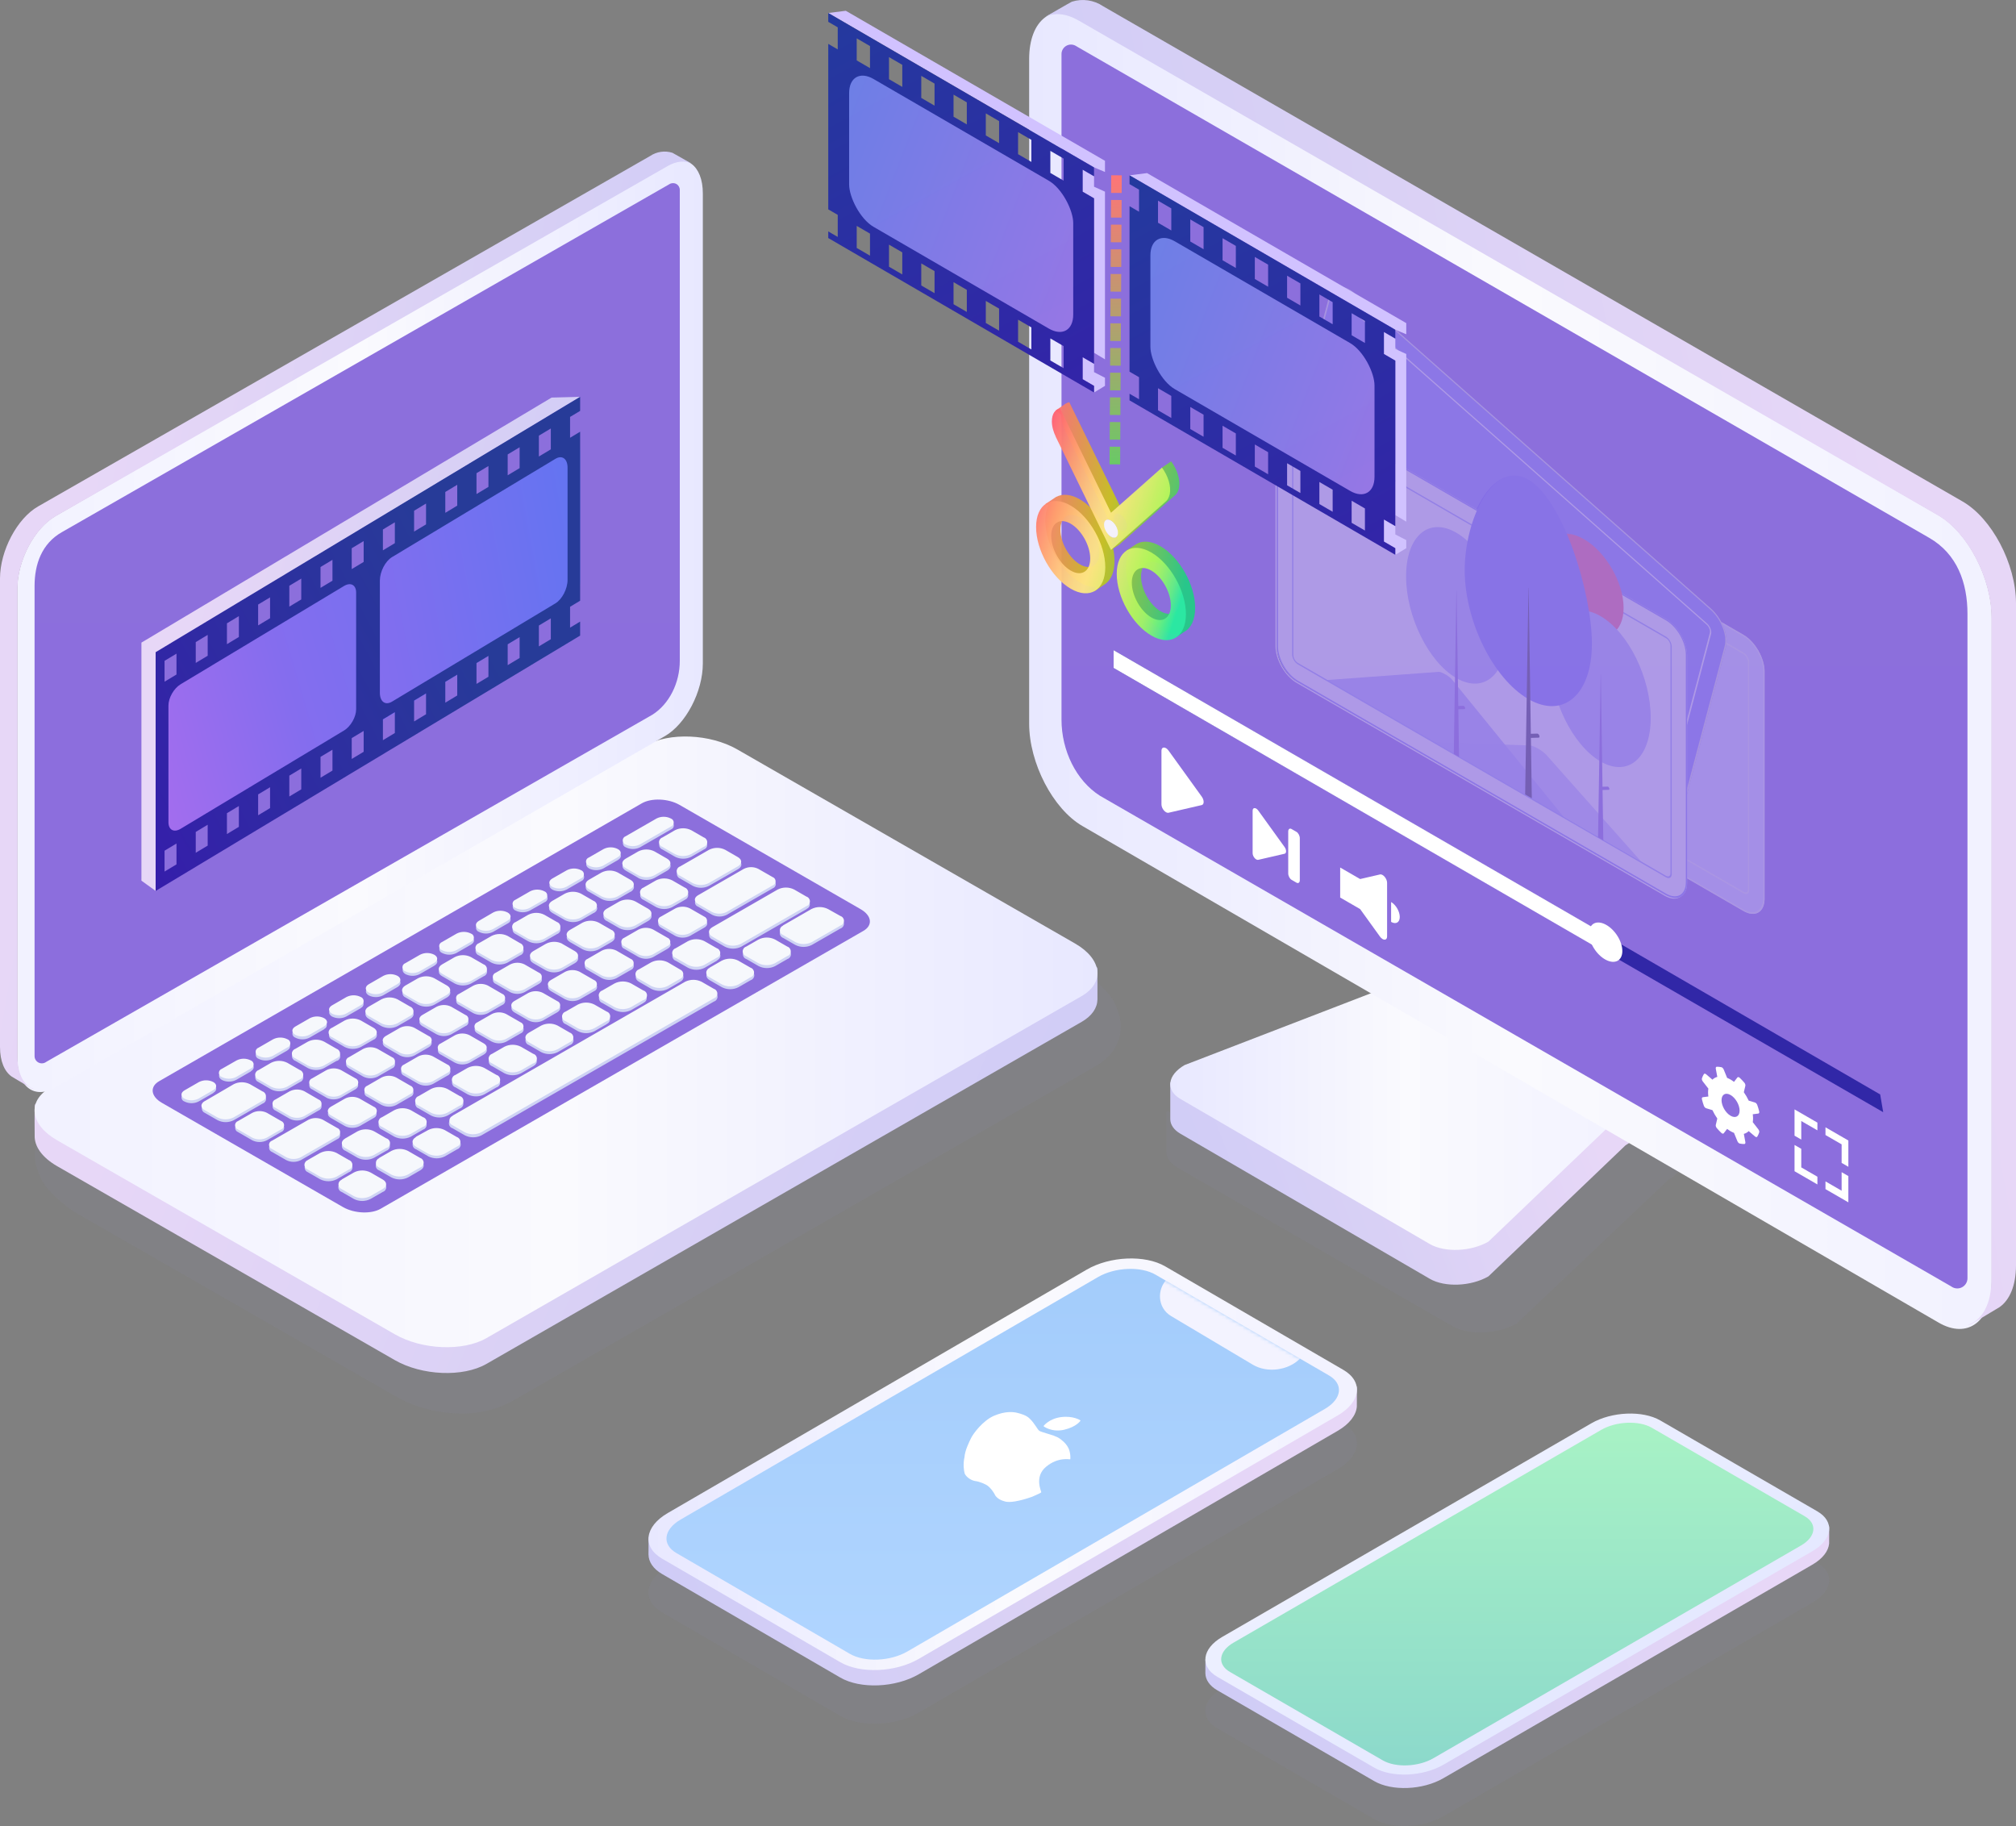 <svg fill="none" height="518" viewBox="0 0 572 518" width="572" xmlns="http://www.w3.org/2000/svg" xmlns:xlink="http://www.w3.org/1999/xlink"><rect x="0" y="0" width="572" height="518" fill="#808080" stroke="none"/><linearGradient id="a"><stop offset="0" stop-color="#cdcbf7"/><stop offset=".486" stop-color="#d8d0f5"/><stop offset="1" stop-color="#e7d7f7"/></linearGradient><linearGradient id="b" gradientUnits="userSpaceOnUse" x1="309.057" x2="37.008" xlink:href="#a" y1="415.212" y2="301.379"/><linearGradient id="c"><stop offset="0" stop-color="#f2f2ff"/><stop offset=".486" stop-color="#fafafe"/><stop offset="1" stop-color="#e8e8ff"/></linearGradient><linearGradient id="d" gradientUnits="userSpaceOnUse" x1="16.399" x2="311.379" xlink:href="#c" y1="297.448" y2="297.448"/><linearGradient id="e"><stop offset="0" stop-color="#8c6fdc"/><stop offset="1" stop-color="#8c6edd"/></linearGradient><linearGradient id="f" gradientUnits="userSpaceOnUse" x1="246.815" x2="246.815" xlink:href="#e" y1="226.824" y2="343.951"/><linearGradient id="g" gradientUnits="userSpaceOnUse" x1="9.156" x2="199.414" xlink:href="#c" y1="180.503" y2="180.503"/><linearGradient id="h" gradientUnits="userSpaceOnUse" x1="192.876" x2="192.876" xlink:href="#e" y1="51.947" y2="301.655"/><linearGradient id="i" gradientUnits="userSpaceOnUse" x1="194.634" x2="-6.953" xlink:href="#a" y1="348.45" y2="312.714"/><linearGradient id="j" gradientUnits="userSpaceOnUse" x1="163.642" x2="37.442" xlink:href="#a" y1="273.551" y2="246.611"/><linearGradient id="k"><stop offset="0" stop-color="#00c7c5"/><stop offset=".092" stop-color="#09beca"/><stop offset=".24" stop-color="#21a7d9"/><stop offset=".427" stop-color="#4881f1"/><stop offset=".47" stop-color="#5277f7"/><stop offset=".793" stop-color="#836df3"/><stop offset="1" stop-color="#bb6df3"/></linearGradient><linearGradient id="l" gradientUnits="userSpaceOnUse" x1="318.167" x2="75.021" xlink:href="#k" y1="272.096" y2="317.088"/><linearGradient id="m" gradientUnits="userSpaceOnUse" x1="362.085" x2="61.152" xlink:href="#k" y1="267.931" y2="356.46"/><linearGradient id="n" gradientUnits="userSpaceOnUse" x1="208.336" x2="-66.139" y1="312.346" y2="455.024"><stop offset=".005" stop-color="#273b98"/><stop offset=".227" stop-color="#2f2ba2"/><stop offset=".399" stop-color="#361cac"/><stop offset=".768" stop-color="#440b89"/><stop offset="1" stop-color="#4e0070"/></linearGradient><linearGradient id="o" gradientUnits="userSpaceOnUse" x1="333.069" x2="456.139" xlink:href="#a" y1="376.81" y2="329.505"/><linearGradient id="p" gradientUnits="userSpaceOnUse" x1="462.366" x2="332.042" xlink:href="#c" y1="316.076" y2="316.076"/><linearGradient id="q" gradientUnits="userSpaceOnUse" x1="559.146" x2="292" xlink:href="#c" y1="194.306" y2="194.306"/><linearGradient id="r" gradientUnits="userSpaceOnUse" x1="301.181" x2="301.181" xlink:href="#e" y1="12.643" y2="365.506"/><linearGradient id="s" gradientUnits="userSpaceOnUse" x1="298.71" x2="581.874" xlink:href="#a" y1="431.632" y2="381.754"/><linearGradient id="t" gradientUnits="userSpaceOnUse" x1="341.078" x2="294.831" y1="144.101" y2="134.537"><stop offset=".007" stop-color="#23ca87"/><stop offset=".542" stop-color="#c9c31d"/><stop offset="1" stop-color="#fe6f78"/></linearGradient><linearGradient id="u" gradientUnits="userSpaceOnUse" x1="338.457" x2="286.648" y1="159.978" y2="142.719"><stop offset="0" stop-color="#2be9a3"/><stop offset=".007" stop-color="#32ea9f"/><stop offset=".057" stop-color="#60ee86"/><stop offset=".106" stop-color="#84f273"/><stop offset=".15" stop-color="#9ff565"/><stop offset=".191" stop-color="#aef65c"/><stop offset=".222" stop-color="#b4f759"/><stop offset=".357" stop-color="#daee6f"/><stop offset=".5" stop-color="#ffe585"/><stop offset=".557" stop-color="#ffdc82"/><stop offset=".649" stop-color="#ffc47a"/><stop offset=".763" stop-color="#ff9e6e"/><stop offset="1" stop-color="#ff4572"/></linearGradient><linearGradient id="v"><stop offset=".005" stop-color="#24399e"/><stop offset="1" stop-color="#3520aa"/></linearGradient><linearGradient id="w" gradientUnits="userSpaceOnUse" x1="232.307" x2="305.34" xlink:href="#v" y1="5.875" y2="139.731"/><linearGradient id="x" gradientUnits="userSpaceOnUse" x1="-6.852" x2="84.51" y1="8.137" y2="41.654"><stop offset=".007" stop-color="#7c91f8"/><stop offset=".964" stop-color="#b48af5"/></linearGradient><linearGradient id="y" gradientUnits="userSpaceOnUse" x1="317.788" x2="390.822" xlink:href="#v" y1="51.922" y2="185.778"/><linearGradient id="z" gradientUnits="userSpaceOnUse" x1="317.28" x2="316.805" y1="49.734" y2="131.976"><stop offset="0" stop-color="#fe7577"/><stop offset="1" stop-color="#6ac966"/></linearGradient><linearGradient id="A" gradientUnits="userSpaceOnUse" x1="343.363" x2="503.37" xlink:href="#a" y1="522.433" y2="455.956"/><linearGradient id="B" gradientUnits="userSpaceOnUse" x1="447.082" x2="337.767" y1="477.907" y2="309.212"><stop offset=".02" stop-color="#e5e9ff"/><stop offset=".661" stop-color="#f5f6ff"/><stop offset="1" stop-color="#fff"/></linearGradient><linearGradient id="C" gradientUnits="userSpaceOnUse" x1="346.486" x2="346.486" y1="403.596" y2="500.816"><stop offset="0" stop-color="#a8f2c5"/><stop offset="1" stop-color="#8cd9cb"/></linearGradient><linearGradient id="D" gradientUnits="userSpaceOnUse" x1="185.547" x2="367.465" xlink:href="#a" y1="495.457" y2="420.18"/><linearGradient id="E" gradientUnits="userSpaceOnUse" x1="380.607" x2="184" xlink:href="#c" y1="416.66" y2="416.66"/><linearGradient id="F" gradientUnits="userSpaceOnUse" x1="189.094" x2="189.094" y1="359.96" y2="470.809"><stop offset="0" stop-color="#a3ccfb"/><stop offset="1" stop-color="#b0d5ff"/></linearGradient><mask id="G" height="112" maskUnits="userSpaceOnUse" width="191" x="189" y="359"><path d="m193.091 431.088 118.442-68.806c4.833-2.808 12.142-3.112 16.327-.68l49.219 28.594c4.185 2.432 3.66 6.679-1.173 9.485l-118.44 68.806c-4.833 2.808-12.142 3.112-16.327.68l-49.221-28.592c-4.183-2.431-3.66-6.678 1.173-9.487z" fill="url(#F)"/></mask><path d="m214.996 222.374c-5.764-3.129-12.279-4.634-18.84-4.351-2.582.12-5.142.525-7.633 1.21-2.63.806-5.173 1.873-7.59 3.183l-163.856 94.038c-5.626 3.237-7.995 8.351-6.939 13.678.339 1.421.829 2.801 1.462 4.118 1.345 3.183 6.693 7.937 10.408 10.07l90.062 51.688c.94.541 2.85 1.528 3.886 1.963 4.492 1.893 9.308 2.912 14.186 3.003 5.219.22 10.401-.953 15.009-3.396l165.724-95.141c5.668-3.247 7.985-8.415 6.843-13.795-.308-1.216-.715-2.405-1.217-3.555-1.292-3.321-6.896-8.489-10.792-10.675z" fill="#8f92cb" fill-opacity=".2" opacity=".39"/><path clip-rule="evenodd" d="m138.039 386.907 168.838-97.011c2.98-1.709 4.458-3.981 4.502-6.372v-8.32c-.054-2.91-2.175 2.164-6.361-.259l-95.831-55.035c-7.699-4.425-19.345-4.901-26.01-1.082l-168.838 97.033c-2.229 1.287-3.849-4.144-4.426-2.423-.185.584-.065 8.189-.076 8.784-.065 2.975 2.088 6.135 6.361 8.59l95.831 55.035c7.699 4.414 19.345 4.901 26.01 1.06z" fill="url(#b)" fill-rule="evenodd"/><path clip-rule="evenodd" d="m138.024 379.598 168.846-97.008c6.677-3.831 5.84-10.529-1.859-14.944l-95.836-55.056c-7.699-4.425-19.345-4.902-26.011-1.082l-168.846 96.997c-6.677 3.831-5.84 10.529 1.859 14.955l95.836 55.045c7.699 4.436 19.345 4.923 26.011 1.093z" fill="url(#d)" fill-rule="evenodd"/><path clip-rule="evenodd" d="m108.036 342.883 136.934-78.811c2.736-1.569 2.389-4.33-.771-6.149l-51.408-29.597c-3.17-1.819-7.959-2.014-10.696-.433l-136.923 78.81c-2.747 1.57-2.4 4.331.76 6.149l51.407 29.587c3.215 1.829 8.003 2.024 10.697.444z" fill="url(#f)" fill-rule="evenodd"/><path clip-rule="evenodd" d="m181.592 240.369 8.785-5.06c.491-.173.818-.636.818-1.154s-.327-.981-.818-1.154c-1.267-.645-2.767-.645-4.034 0l-8.785 5.05c-.498.168-.834.634-.834 1.159s.336.991.834 1.159c1.268.64 2.766.64 4.034 0zm-10.418 6.004 4.153-2.395v-.011c1.12-.65 1.131-1.68.011-2.308-1.268-.639-2.765-.639-4.034 0l-4.164 2.395c-1.087.65-1.087 1.679 0 2.319 1.268.639 2.766.639 4.034 0zm-6.263 3.597-4.164 2.395c-1.268.639-2.766.639-4.034 0-1.087-.639-1.087-1.68 0-2.33l4.153-2.395c1.268-.639 2.766-.639 4.034 0 .499.167.837.631.839 1.156.003.525-.33.992-.828 1.163zm-14.581 8.344 4.165-2.351v-.011c.524-.152.885-.631.885-1.176 0-.544-.361-1.024-.885-1.176-1.267-.644-2.767-.644-4.034 0l-4.165 2.395c-.498.169-.833.635-.833 1.16 0 .524.335.99.833 1.159 1.268.639 2.766.639 4.034 0zm-6.251 3.641-4.164 2.395c-1.267.644-2.767.644-4.034 0-.498-.169-.834-.635-.834-1.16 0-.524.336-.991.834-1.159l4.121-2.395c1.268-.639 2.766-.639 4.034 0 .493.164.83.62.84 1.139.01.518-.31.987-.797 1.169zm-14.581 8.398 4.164-2.395v-.011c1.109-.65 1.12-1.69 0-2.308-1.268-.639-2.766-.639-4.034 0l-4.164 2.395c-.498.169-.834.635-.834 1.159 0 .525.336.991.834 1.16 1.268.639 2.766.639 4.034 0zm-6.262 3.598-4.154 2.394c-1.268.64-2.766.64-4.034 0-1.087-.639-1.087-1.668 0-2.319l4.165-2.394c1.268-.64 2.765-.64 4.034 0 1.119.628 1.109 1.658-.011 2.308zm-14.569 8.43 4.153-2.395c1.088-.693 1.088-1.734 0-2.33-1.264-.639-2.758-.639-4.023 0l-4.164 2.395c-1.087.65-1.087 1.691 0 2.33 1.268.639 2.766.639 4.034 0zm-6.264 3.597-4.164 2.395c-1.268.639-2.766.639-4.034 0-1.087-.639-1.087-1.679 0-2.319l4.154-2.394c1.267-.645 2.767-.645 4.034 0 .461.186.764.632.766 1.128.003.497-.296.945-.756 1.136zm-14.58 8.388 4.164-2.395v-.065c.454-.192.748-.636.748-1.127s-.295-.935-.748-1.127c-1.268-.639-2.766-.639-4.034 0l-4.164 2.395c-.498.168-.834.635-.834 1.159 0 .525.335.991.834 1.16 1.267.644 2.767.644 4.034 0zm-6.252 3.608-4.164 2.395c-1.268.639-2.766.639-4.034 0-.498-.169-.834-.635-.834-1.16 0-.524.335-.991.834-1.159l4.164-2.395c1.268-.639 2.766-.639 4.034 0 .452.196.744.641.744 1.132 0 .492-.292.936-.744 1.133zm-14.581 8.387 4.164-2.395v-.054c1.109-.65 1.12-1.679.033-2.319-1.268-.639-2.766-.639-4.034 0l-4.197 2.449c-1.087.65-1.087 1.68 0 2.319 1.268.639 2.766.639 4.034 0zm-6.481 3.728-4.154 2.384c-1.267.644-2.767.644-4.034 0-.498-.169-.834-.635-.834-1.16 0-.524.335-.991.834-1.159l4.164-2.395c1.268-.639 2.766-.639 4.034 0 1.12.585 1.109 1.625-.011 2.276zm135.628-67.032 3.61-2.081c.542-.194.909-.701.921-1.276.012-.574-.333-1.097-.867-1.313l-3.631-2.103c-1.447-.726-3.153-.726-4.6 0l-3.599 2.07c-.566.194-.946.725-.946 1.322s.38 1.128.946 1.322l3.578 2.059c1.442.726 3.145.726 4.588 0zm-15.004 6.003-3.577-2.07c-1.272-.726-1.261-1.907 0-2.633l3.599-2.08c1.443-.726 3.146-.726 4.588 0l3.589 2.059c1.261.726 1.25 1.907 0 2.633l-3.599 2.08c-1.437.747-3.145.767-4.6.055zm-5.83 5.982 3.599-2.07v.043c1.272-.737 1.327-1.918 0-2.687l-3.588-2.059c-1.441-.731-3.147-.731-4.588 0l-3.599 2.07c-.567.194-.947.725-.947 1.322s.38 1.128.947 1.322l3.588 2.059c1.443.726 3.146.726 4.588 0zm-6.815 3.922-3.598 2.07c-1.442.731-3.147.731-4.589 0l-3.588-2.059c-1.261-.726-1.25-1.907 0-2.644l3.599-2.07c1.441-.731 3.147-.731 4.588 0l3.578 2.059c1.293.77 1.283 1.994.01 2.687zm-18.571 1.301-3.61 2.069v.044c-.536.21-.888.726-.888 1.3s.352 1.09.888 1.3l3.577 2.059c1.445.732 3.154.732 4.599 0l3.599-2.07c.567-.194.947-.725.947-1.322s-.38-1.128-.947-1.322l-3.577-2.058c-1.441-.732-3.147-.732-4.588 0zm-14.026 8.061 3.61-2.069c1.443-.726 3.146-.726 4.589 0l3.523 2.102c.569.188.953.719.953 1.317 0 .597-.384 1.128-.953 1.316l-3.61 2.081c-1.443.726-3.146.726-4.589 0l-3.577-2.059c-.563-.205-.932-.744-.92-1.342.012-.597.404-1.12.974-1.302zm-6.818 3.923-3.599 2.081v.043c-1.272.726-1.283 1.907 0 2.579l3.577 2.07c1.443.726 3.146.726 4.588 0l3.61-2.081c.57-.188.954-.718.954-1.316s-.384-1.129-.954-1.317l-3.577-2.059c-1.446-.726-3.153-.726-4.599 0zm-14.014 8.073 3.599-2.07c1.441-.731 3.147-.731 4.588 0l3.588 2.059c1.262.726 1.251 1.907 0 2.644l-3.598 2.07c-1.442.731-3.147.731-4.589 0l-3.577-2.059c-.537-.208-.891-.723-.893-1.297-.003-.574.347-1.091.882-1.304zm-6.818 3.999-3.599 1.993v.044c-1.272.737-1.283 1.918-.011 2.676l3.588 2.059c1.441.732 3.147.732 4.588 0l3.599-2.07c1.262-.736 1.273-1.918 0-2.644l-3.577-2.058c-1.441-.732-3.147-.732-4.588 0zm-14.027 7.986 3.61-2.07c1.441-.731 3.147-.731 4.588 0l3.578 2.059c.566.194.947.725.947 1.322s-.381 1.128-.947 1.322l-3.599 2.07c-1.445.731-3.154.731-4.6 0l-3.577-2.059c-.536-.211-.888-.727-.888-1.301s.352-1.089.888-1.3zm-2.261 10.695 3.61-2.081v.044c.588-.175.991-.713.994-1.324s-.397-1.152-.983-1.331l-3.577-2.07c-1.443-.726-3.146-.726-4.588 0l-3.621 2.07c-.57.188-.954.719-.954 1.316 0 .598.384 1.129.954 1.317l3.577 2.059c1.443.726 3.146.726 4.588 0zm-18.571 1.3 3.555-2.037c1.446-.726 3.153-.726 4.599 0l3.577 2.059c.567.194.947.725.947 1.322s-.38 1.128-.947 1.322l-3.61 2.07c-1.443.726-3.146.726-4.588 0l-3.577-2.07c-.558-.202-.926-.735-.916-1.327s.395-1.112.96-1.295zm-7.001 4.042-8.22 4.735-.033.044c-.534.215-.882.733-.877 1.307.005.575.361 1.087.899 1.293l3.588 2.059c1.441.732 3.147.732 4.588 0l8.231-4.735c.567-.194.947-.725.947-1.322s-.38-1.128-.947-1.322l-3.577-2.059c-1.446-.726-3.153-.726-4.599 0zm143.012-61.765-8.231 4.724c-1.441.732-3.147.732-4.588 0l-3.577-2.059c-.567-.194-.947-.725-.947-1.322s.38-1.128.947-1.322l8.231-4.724c1.441-.732 3.147-.732 4.588 0l3.577 2.059c1.283.726 1.283 1.907 0 2.644zm-18.648 10.749 3.609-2.081.011-.021c.553-.2.92-.724.917-1.31-.002-.585-.374-1.106-.928-1.302l-3.577-2.059c-1.445-.731-3.154-.731-4.599 0l-3.599 2.081c-.569.188-.954.719-.954 1.317 0 .597.385 1.128.954 1.316l3.577 2.059c1.442.731 3.147.731 4.589 0zm-10.416 5.992c-1.443.727-3.146.727-4.588 0l-3.577-2.058c-.567-.194-.947-.726-.947-1.322 0-.597.38-1.129.947-1.322l3.599-2.081c1.442-.726 3.145-.726 4.588 0l3.588 2.059c1.261.726 1.25 1.907 0 2.644zm-15.006 5.993c1.441.731 3.147.731 4.588 0l3.599-2.07c1.251-.737 1.262-1.918 0-2.644l-3.588-2.059c-1.441-.731-3.147-.731-4.588 0l-3.599 2.07c-1.251.737-1.261 1.918 0 2.644zm-5.795-.781 3.578 2.059c1.272.726 1.261 1.907 0 2.644l-3.599 2.07c-1.442.731-3.147.731-4.589 0l-3.588-2.059c-1.261-.726-1.25-1.907 0-2.644l3.599-2.07c1.453-.756 3.183-.764 4.643-.021zm-6.623 8.203-4.012-2.329v-.022c-1.31-.65-2.853-.638-4.153.032l-4.045 2.33c-.514.172-.861.652-.861 1.192 0 .541.347 1.021.861 1.192l4.023 2.319c1.301.662 2.842.662 4.143 0l4.044-2.33c1.142-.661 1.153-1.723 0-2.384zm-14.425 3.663 4.012 2.308c.511.177.854.658.854 1.197 0 .54-.343 1.02-.854 1.198l-4.045 2.319c-1.305.66-2.848.66-4.154 0l-4.012-2.308c-.511-.178-.854-.658-.854-1.198 0-.539.343-1.02.854-1.197l4.045-2.319c1.302-.667 2.845-.675 4.154-.022zm-6.406 8.311-4.023-2.319-.011-.022c-1.303-.648-2.839-.635-4.132.033l-4.045 2.33c-1.141.661-1.152 1.723 0 2.384l4.012 2.308c1.306.66 2.849.66 4.154 0l4.045-2.33c.514-.172.861-.652.861-1.192s-.347-1.02-.861-1.192zm-14.438 3.674 4.023 2.319c1.142.65 1.087 1.722 0 2.383l-4.045 2.33c-1.306.655-2.847.655-4.153 0l-4.023-2.319c-1.142-.661-1.087-1.723 0-2.384l4.045-2.329c1.302-.666 2.844-.674 4.153-.022zm-6.394 8.311-4.023-2.319v.032c-1.316-.666-2.871-.666-4.186 0l-4.013 2.298c-1.087.661-1.142 1.733 0 2.384l4.022 2.318c1.303.655 2.84.655 4.143 0l4.056-2.329c.514-.172.861-.652.861-1.192 0-.541-.347-1.021-.861-1.192zm-18.626 10.684-4.023-2.319c-.514-.171-.861-.651-.861-1.192 0-.54.347-1.02.861-1.192l4.045-2.329c1.305-.661 2.848-.661 4.154 0l4.023 2.308c1.088.661 1.088 1.723 0 2.384l-4.044 2.329c-1.297.679-2.843.696-4.154.044zm-14.438 3.684 4.023 2.309v.01c1.308.661 2.856.649 4.153-.032l4.045-2.319c.511-.177.854-.658.854-1.197 0-.54-.343-1.02-.854-1.198l-4.012-2.308c-1.305-.66-2.848-.66-4.154 0l-4.056 2.341c-.511.177-.854.657-.854 1.197s.343 1.02.854 1.197zm-10.622 3.728 4.045-2.33c1.305-.66 2.848-.66 4.153 0l4.012 2.308c.514.172.861.652.861 1.192 0 .541-.347 1.021-.861 1.192l-4.045 2.33c-1.305.66-2.848.66-4.153 0l-4.012-2.319c-.498-.181-.83-.653-.83-1.181s.332-1 .83-1.181zm138.66-59.273 13.048-7.52c.513-.174.858-.656.855-1.196-.002-.541-.351-1.019-.866-1.188l-4.023-2.319c-1.303-.655-2.84-.655-4.143 0l-13.047 7.52c-.515.171-.861.651-.861 1.192 0 .54.346 1.02.861 1.192l4.023 2.319c1.306.655 2.847.655 4.153 0zm-6.415 3.662-4.044 2.33c-1.303.655-2.84.655-4.143 0l-4.023-2.319c-1.142-.65-1.087-1.723 0-2.384l4.045-2.329c1.306-.655 2.847-.655 4.153 0l4.023 2.319c1.174.661 1.164 1.722-.011 2.383zm-14.459 8.322 4.045-2.329.021-.022c1.153-.639 1.164-1.701-.011-2.373l-4.023-2.308c-1.305-.66-2.848-.66-4.153 0l-4.045 2.33c-.514.171-.861.651-.861 1.192 0 .54.347 1.02.861 1.191l4.023 2.319c1.301.662 2.842.662 4.143 0zm-6.373 3.674-4.045 2.319c-1.304.665-2.849.665-4.153 0l-4.012-2.308c-.512-.178-.854-.658-.854-1.198 0-.539.342-1.02.854-1.197l4.044-2.319c1.306-.66 2.849-.66 4.154 0l4.012 2.308c.513.173.86.65.865 1.19.005.539-.334 1.023-.843 1.205zm-22.626 6.014 4.012 2.308h.022c1.297.656 2.83.66 4.131.011l4.045-2.33c.514-.171.861-.651.861-1.192 0-.54-.347-1.02-.861-1.192l-4.023-2.319c-1.301-.662-2.841-.662-4.142 0l-4.045 2.33c-1.142.661-1.153 1.723 0 2.384zm-6.405 8.311-4.023-2.319c-1.088-.661-1.088-1.723 0-2.384l4.044-2.329c1.303-.655 2.84-.655 4.143 0l4.023 2.319c1.142.65 1.087 1.723 0 2.384l-4.045 2.329c-1.297.644-2.823.644-4.121 0zm-14.438 3.674 4.023 2.319h.022c1.296.647 2.824.647 4.121 0l4.055-2.33c.514-.172.861-.652.861-1.192 0-.541-.347-1.021-.861-1.192l-4.023-2.319c-1.306-.655-2.847-.655-4.153 0l-4.045 2.33c-1.087.661-1.142 1.734 0 2.384zm-6.395 8.311-4.023-2.308c-.511-.178-.854-.658-.854-1.198 0-.539.343-1.02.854-1.197l4.045-2.33c1.305-.66 2.848-.66 4.154 0l4.023 2.308c1.141.661 1.087 1.723 0 2.384l-4.045 2.33c-1.296.662-2.832.666-4.132.011zm-14.438 3.684 4.023 2.308h.022c1.317.677 2.883.673 4.197-.011l4.045-2.33c.511-.177.854-.657.854-1.197 0-.539-.343-1.02-.854-1.197l-4.089-2.287c-1.305-.66-2.848-.66-4.153 0l-4.045 2.319c-.511.178-.854.658-.854 1.198 0 .539.343 1.02.854 1.197zm-6.404 8.3-4.012-2.308c-.514-.171-.861-.651-.861-1.192 0-.54.347-1.02.861-1.192l4.045-2.329c1.301-.662 2.841-.662 4.142 0l4.023 2.319c.515.171.861.651.861 1.192 0 .54-.346 1.02-.861 1.192l-4.044 2.329c-1.301.65-2.834.646-4.132-.011zm-6.22 5.993 4.045-2.33h-.022c.47-.193.777-.649.78-1.156.002-.506-.301-.965-.769-1.163l-4.023-2.319c-1.303-.655-2.84-.655-4.143 0l-4.045 2.265c-1.087.661-1.142 1.723 0 2.384l4.023 2.319c1.306.655 2.847.655 4.153 0zm-24.845 4.952 10.297-5.927c1.301-.662 2.842-.662 4.143 0l4.023 2.308c.514.171.861.651.861 1.192 0 .54-.347 1.02-.861 1.192l-10.297 5.927c-1.301.662-2.842.662-4.143 0l-4.023-2.308c-.514-.172-.861-.652-.861-1.192 0-.541.347-1.021.861-1.192zm133.14-55.86 18.539-10.663v-.054c.546-.213.905-.737.905-1.322 0-.584-.359-1.109-.905-1.322l-3.48-2.004c-1.473-.742-3.212-.742-4.686 0l-18.538 10.662c-.586.191-.982.736-.982 1.349 0 .614.396 1.159.982 1.35l3.479 2.004c1.472.747 3.214.747 4.686 0zm-6.915 3.977-3.501 2.026c-1.474.742-3.213.742-4.687 0l-3.49-2.004c-.585-.191-.981-.735-.981-1.349s.396-1.158.981-1.349l3.501-2.016c1.474-.742 3.213-.742 4.687 0l3.49 2.016c1.305.671 1.305 1.874 0 2.622zm-13.917 8.019 3.501-2.016v-.054c.554-.209.92-.737.92-1.327s-.366-1.119-.92-1.328l-3.49-2.004c-1.474-.742-3.213-.742-4.686 0l-3.501 2.026c-1.283.748-1.283 1.95 0 2.687l3.49 2.016c1.473.741 3.213.741 4.686 0zm-6.915 3.976-3.502 2.016c-1.473.742-3.212.742-4.686 0l-3.49-2.005c-.585-.191-.981-.735-.981-1.349s.396-1.158.981-1.349l3.512-2.015c1.472-.747 3.214-.747 4.686 0l3.48 2.004c.546.213.905.738.905 1.322 0 .585-.359 1.109-.905 1.322zm-13.928 8.008 3.512-2.015v-.054c.546-.213.905-.738.905-1.322 0-.585-.359-1.109-.905-1.322l-3.48-2.005c-1.473-.742-3.213-.742-4.686 0l-3.512 2.015c-.585.191-.981.736-.981 1.35 0 .613.396 1.158.981 1.349l3.479 2.004c1.474.742 3.213.742 4.687 0zm-6.917 3.923-3.512 2.015c-1.472.747-3.214.747-4.686 0l-3.479-2.004c-.586-.191-.982-.736-.982-1.349 0-.614.396-1.159.982-1.349l3.512-2.016c1.473-.742 3.212-.742 4.686 0l3.479 2.005c.586.191.982.735.982 1.349s-.396 1.158-.982 1.349zm-13.928 8.019 3.512-2.027h.011c1.294-.791 1.305-1.95-.011-2.676l-3.49-2.016c-1.473-.742-3.213-.742-4.686 0l-3.501 2.016c-.585.191-.981.735-.981 1.349s.396 1.158.981 1.349l3.479 2.005c1.474.741 3.213.741 4.686 0zm-6.914 3.976-3.502 2.016c-1.473.742-3.212.742-4.686 0l-3.49-2.005c-.585-.191-.981-.735-.981-1.349s.396-1.158.981-1.349l3.501-2.026c1.473-.742 3.213-.742 4.686 0l3.491 2.004c.594.184 1.001.731 1.003 1.351.003.62-.399 1.17-.993 1.358zm-13.919 8.008 3.501-2.015h.011c.584-.194.978-.74.976-1.353-.003-.614-.401-1.157-.987-1.346l-3.49-2.004c-1.472-.747-3.214-.747-4.687 0l-3.501 2.015c-.585.191-.981.736-.981 1.349 0 .614.396 1.159.981 1.349l3.491 2.005c1.473.742 3.212.742 4.686 0zm-6.915 3.977-3.501 2.016c-1.473.741-3.212.741-4.686 0l-3.49-2.005c-.585-.191-.981-.735-.981-1.349s.396-1.158.981-1.349l3.534-2.005c1.473-.741 3.212-.741 4.686 0l3.479 2.005c.576.198.962.74.96 1.347-.003.608-.393 1.147-.971 1.34zm-13.928 8.008 3.512-2.015h.011c.584-.194.978-.74.976-1.353-.003-.614-.401-1.157-.987-1.346l-3.479-2.004c-1.474-.742-3.213-.742-4.687 0l-3.512 2.015c-.585.191-.981.735-.981 1.349s.396 1.158.981 1.349l3.48 2.005c1.472.747 3.214.747 4.686 0zm-18.8 1.441 3.501-2.015c1.472-.747 3.214-.747 4.686 0l3.501 1.961c.585.191.982.735.982 1.349s-.396 1.158-.982 1.349l-3.501 2.016c-1.473.741-3.213.741-4.686 0l-3.49-2.005c-.553-.209-.92-.738-.92-1.327 0-.59.366-1.119.92-1.328zm142.958-71.193-8.133 4.681h.066c-.582.185-.981.717-.993 1.325-.013.607.365 1.156.938 1.363l3.48 2.005c1.472.746 3.214.746 4.686 0l8.133-4.671c.585-.191.981-.735.981-1.349s-.396-1.158-.981-1.349l-3.49-2.005c-1.474-.741-3.213-.741-4.687 0zm-18.539 10.674 3.512-2.016c1.474-.741 3.213-.741 4.686 0l3.48 2.005c.585.191.981.735.981 1.349s-.396 1.158-.981 1.349l-3.512 2.016c-1.472.747-3.214.747-4.687 0l-3.479-2.005c-.585-.191-.981-.735-.981-1.349s.396-1.158.981-1.349zm-6.914 3.977-3.501 2.026h.054c-1.293.748-1.304 1.95-.054 2.687l3.479 2.005c1.473.747 3.214.747 4.687 0l3.512-2.016c.585-.191.981-.735.981-1.349s-.396-1.158-.981-1.349l-3.491-2.004c-1.472-.747-3.214-.747-4.686 0zm-76.426 43.983 66.009-37.926c1.472-.747 3.214-.747 4.686 0l3.491 2.005c.585.191.981.735.981 1.349s-.396 1.158-.981 1.349l-66.01 37.98c-1.473.742-3.213.742-4.686 0l-3.49-2.004c-.63-.172-1.062-.748-1.049-1.398s.467-1.208 1.103-1.355zm-6.904 3.977-3.512 2.016.054.01c-.594.186-.998.735-.998 1.355s.404 1.169.998 1.354l3.49 2.005c1.472.747 3.214.747 4.686 0l3.501-2.015c.586-.191.982-.736.982-1.349 0-.614-.396-1.159-.982-1.35l-3.533-2.026c-1.474-.742-3.213-.742-4.686 0zm-13.939 8.008 3.512-2.016c1.473-.741 3.213-.741 4.686 0l3.479 2.016c1.294.737 1.283 1.939 0 2.687l-3.501 2.027c-1.473.741-3.213.741-4.686 0l-3.49-2.005c-.591-.197-.984-.754-.972-1.375.013-.62.428-1.161 1.026-1.334zm-7.121 4.107-3.512 2.015h.054c-.59.179-.997.716-1.009 1.33s.373 1.166.955 1.368l3.479 2.005c1.472.747 3.214.747 4.686 0l3.512-2.016c.586-.19.981-.735.981-1.349 0-.613-.395-1.158-.981-1.349l-3.479-2.004c-1.474-.742-3.213-.742-4.686 0z" fill="#ced3f4" fill-rule="evenodd"/><path clip-rule="evenodd" d="m181.542 239.566 8.783-5.062c.498-.169.833-.636.833-1.16 0-.525-.335-.991-.833-1.16-1.268-.64-2.765-.64-4.033 0l-8.783 5.051c-.496.174-.827.641-.827 1.165s.331.991.827 1.166c1.269.634 2.764.634 4.033 0zm-10.416 6.005 4.153-2.396v-.011c1.119-.639 1.13-1.723.011-2.308-1.267-.645-2.767-.645-4.033 0l-4.163 2.395c-.499.169-.834.635-.834 1.16s.335.991.834 1.16c1.267.639 2.765.639 4.032 0zm-6.261 3.599-4.164 2.395c-1.266.645-2.766.645-4.032 0-1.088-.639-1.088-1.68 0-2.32l4.174-2.384c1.266-.645 2.766-.645 4.033 0 .481.18.799.64.797 1.153-.003.512-.325.969-.808 1.145zm-14.577 8.389 4.164-2.395v-.011c.49-.173.818-.636.818-1.154 0-.519-.328-.982-.818-1.155-1.268-.639-2.765-.639-4.033 0l-4.163 2.396c-.499.168-.834.635-.834 1.16 0 .524.335.991.834 1.159 1.266.645 2.766.645 4.032 0zm-6.25 3.61-4.164 2.396c-1.267.639-2.765.639-4.032 0-1.087-.64-1.087-1.67 0-2.32l4.119-2.406c1.268-.64 2.765-.64 4.033 0 1.163.628 1.163 1.669.044 2.319zm-14.578 8.39 4.164-2.396v-.01c.498-.169.833-.636.833-1.16 0-.525-.335-.991-.833-1.16-1.268-.639-2.765-.639-4.033 0l-4.164 2.396c-.495.174-.826.641-.826 1.165s.331.991.826 1.165c1.268.639 2.766.639 4.033 0zm-6.26 3.599-4.153 2.395c-1.267.64-2.765.64-4.033 0-.498-.168-.833-.635-.833-1.159 0-.525.335-.992.833-1.16l4.164-2.396c1.266-.645 2.766-.645 4.033 0 1.119.629 1.108 1.67-.011 2.309zm-14.566 8.39 4.152-2.396v-.011c1.087-.639 1.087-1.68 0-2.309-1.262-.644-2.759-.644-4.022 0l-4.163 2.396c-1.087.64-1.087 1.68 0 2.32 1.267.644 2.766.644 4.033 0zm-6.263 3.609-4.163 2.385c-1.267.645-2.766.645-4.033 0-1.087-.639-1.087-1.68 0-2.32l4.152-2.395c1.268-.64 2.765-.64 4.033 0 .488.176.814.638.817 1.156.002.518-.32.983-.807 1.164zm-14.575 8.39 4.163-2.395v-.011c1.12-.651 1.12-1.68 0-2.309-1.268-.639-2.765-.639-4.033 0l-4.163 2.396c-1.087.65-1.087 1.68 0 2.319 1.268.64 2.765.64 4.033 0zm-6.251 3.599-4.163 2.396c-1.268.639-2.765.639-4.033 0-.495-.175-.827-.642-.827-1.166 0-.523.331-.99.827-1.165l4.163-2.395c1.268-.64 2.765-.64 4.033 0 .498.168.833.635.833 1.159 0 .525-.335.992-.833 1.16zm-14.576 8.39 4.163-2.396v-.01c.493-.167.827-.625.834-1.143.007-.519-.314-.986-.802-1.166-1.266-.645-2.766-.645-4.033 0l-4.196 2.395c-.498.169-.833.635-.833 1.16s.335.991.833 1.16c1.268.639 2.765.639 4.033 0zm-6.479 3.729-4.152 2.395c-1.268.64-2.765.64-4.033 0-1.087-.628-1.087-1.669 0-2.319l4.163-2.396c1.268-.639 2.765-.639 4.033 0 1.12.618 1.109 1.702-.011 2.309zm135.596-66.968 3.608-2.07c.575-.189.963-.725.963-1.328s-.388-1.139-.963-1.328l-3.576-2.059c-1.446-.727-3.152-.727-4.598 0l-3.598 2.081c-.566.194-.947.725-.947 1.322s.381 1.129.947 1.323l3.576 2.059c1.443.727 3.145.727 4.588 0zm-15.001 6.005-3.576-2.059c-1.272-.726-1.261-1.908 0-2.645l3.598-2.07c1.441-.732 3.146-.732 4.587 0l3.587 2.059c1.261.726 1.25 1.908 0 2.645l-3.598 2.07c-1.444.736-3.154.736-4.598 0zm-5.827 5.984 3.598-2.07c1.272-.738 1.326-1.919 0-2.645l-3.587-2.06c-1.441-.732-3.147-.732-4.588 0l-3.598 2.071c-1.25.737-1.261 1.918 0 2.644l3.587 2.06c1.442.732 3.147.732 4.588 0zm-6.816 3.924-3.598 2.081c-1.442.727-3.144.727-4.587 0l-3.587-2.059c-1.261-.727-1.25-1.908 0-2.645l3.598-2.071c1.442-.726 3.145-.726 4.587 0l3.577 2.06c.559.196.934.722.936 1.313.003.591-.368 1.12-.926 1.321zm-18.566 1.301-3.609 2.081c-.569.188-.954.719-.954 1.317s.385 1.129.954 1.317l3.576 2.059c1.445.732 3.154.732 4.599 0l3.598-2.081c.569-.188.953-.719.953-1.317s-.384-1.129-.953-1.317l-3.577-2.059c-1.441-.732-3.146-.732-4.587 0zm-10.414 6.005c1.441-.732 3.146-.732 4.587 0l3.522 2.049c.566.194.947.725.947 1.322s-.381 1.128-.947 1.323l-3.609 2.07c-1.442.726-3.145.726-4.587 0l-3.576-2.06c-.555-.209-.917-.744-.905-1.336.012-.591.396-1.111.959-1.298zm-5.826 5.994c-1.445-.732-3.153-.732-4.598 0l-3.598 2.071c-1.272.737-1.283 1.918 0 2.645l3.576 2.059c1.441.732 3.147.732 4.588 0l3.609-2.07c.566-.194.946-.726.946-1.323s-.38-1.128-.946-1.322zm-15.012 5.995c1.441-.732 3.146-.732 4.587 0l3.588 2.059c1.261.726 1.25 1.908 0 2.645l-3.598 2.07c-1.441.732-3.147.732-4.588 0l-3.576-2.059c-1.294-.672-1.283-1.908-.011-2.645zm-5.826 5.994c-1.442-.727-3.145-.727-4.587 0l-3.598 2.07c-1.272.737-1.283 1.919-.011 2.656l3.587 2.06c1.443.726 3.145.726 4.588 0l3.598-2.082c.566-.194.946-.725.946-1.322s-.38-1.128-.946-1.323zm-15.001 5.994c1.441-.731 3.146-.731 4.587 0l3.576 2.06c1.272.726 1.261 1.908 0 2.634l-3.598 2.081c-1.444.732-3.153.732-4.598 0l-3.576-2.059c-.569-.189-.954-.719-.954-1.317s.384-1.129.954-1.317zm-10.457 12.77c1.442.726 3.145.726 4.587 0l3.609-2.071c.566-.194.947-.725.947-1.322s-.38-1.129-.947-1.323l-3.576-2.059c-1.441-.732-3.146-.732-4.587 0l-3.609 2.07c-.566.194-.947.725-.947 1.323 0 .597.38 1.128.947 1.322zm-10.425-.77c1.445-.732 3.153-.732 4.598 0l3.576 2.059c.566.194.947.726.947 1.323s-.38 1.128-.947 1.322l-3.609 2.071c-1.441.731-3.146.731-4.587 0l-3.576-2.06c-.563-.203-.935-.741-.925-1.338.01-.597.399-1.122.969-1.307zm-10.588 6.07-8.185 4.78h-.033c-1.272.737-1.283 1.919-.011 2.591l3.587 2.06c1.441.731 3.146.731 4.587 0l8.229-4.727c.566-.194.947-.725.947-1.322s-.38-1.128-.947-1.322l-3.576-2.06c-1.446-.727-3.152-.727-4.598 0zm143.009-61.786-8.229 4.737c-1.442.726-3.145.726-4.587 0l-3.576-2.071c-.57-.188-.954-.719-.954-1.317s.384-1.129.954-1.317l8.228-4.737c1.441-.731 3.147-.731 4.588 0l3.576 2.06c1.283.726 1.283 1.908 0 2.645zm-18.632 10.742 3.609-2.07c.567-.195.947-.726.947-1.323s-.38-1.128-.947-1.322l-3.576-2.06c-1.445-.732-3.153-.732-4.598 0l-3.598 2.07c-.567.195-.947.726-.947 1.323s.38 1.128.947 1.322l3.576 2.06c1.441.732 3.146.732 4.587 0zm-10.414 5.994c-1.441.732-3.146.732-4.587 0l-3.576-2.059c-1.272-.727-1.261-1.908 0-2.645l3.598-2.071c1.441-.731 3.146-.731 4.587 0l3.587 2.06c1.261.726 1.25 1.908 0 2.645zm-15 5.995c1.441.731 3.146.731 4.587 0l3.598-2.071c.567-.194.947-.725.947-1.322s-.38-1.129-.947-1.323l-3.587-2.059c-1.442-.727-3.145-.727-4.587 0l-3.598 2.07c-1.25.737-1.261 1.919 0 2.645zm-5.795-.781 3.577 2.071c1.272.726 1.261 1.907 0 2.634l-3.598 2.081c-1.443.726-3.145.726-4.588 0l-3.587-2.06c-1.261-.726-1.25-1.908 0-2.634l3.598-2.081c1.451-.748 3.173-.756 4.631-.022zm-6.619 8.184-4.011-2.309-.011-.01c-1.306-.65-2.843-.642-4.142.021l-4.044 2.331c-.514.171-.86.652-.86 1.192 0 .541.346 1.021.86 1.193l4.022 2.308c1.301.662 2.841.662 4.142 0l4.044-2.33c.511-.178.854-.658.854-1.198s-.343-1.02-.854-1.198zm-14.425 3.686 4.012 2.319c.514.172.86.652.86 1.193 0 .54-.346 1.02-.86 1.192l-4.044 2.331c-1.305.66-2.848.66-4.153 0l-4.011-2.309c-.514-.172-.86-.652-.86-1.193 0-.54.346-1.02.86-1.192l4.044-2.33c1.3-.659 2.835-.667 4.142-.022zm-6.401 8.314-4.022-2.32-.022-.011c-1.298-.644-2.825-.64-4.12.011l-4.044 2.331c-1.141.661-1.152 1.734 0 2.384l4.011 2.32c1.307.655 2.847.655 4.153 0l4.044-2.331c.514-.171.86-.651.86-1.192s-.346-1.021-.86-1.192zm-14.436 3.685 4.022 2.309c.515.172.861.652.861 1.192 0 .541-.346 1.021-.861 1.193l-4.043 2.33c-1.305.661-2.848.661-4.153 0l-4.022-2.319c-1.141-.651-1.087-1.724 0-2.385l4.044-2.331c1.301-.662 2.841-.662 4.142 0zm-6.393 8.303-4.022-2.309-.01-.01c-1.314-.672-2.872-.672-4.185 0l-4.001 2.33c-.511.178-.854.658-.854 1.198s.343 1.02.854 1.198l4.022 2.309c1.301.662 2.841.662 4.142 0l4.054-2.32c.512-.177.854-.658.854-1.198s-.342-1.02-.854-1.198zm-18.62 10.699-4.022-2.309c-.514-.171-.861-.651-.861-1.192s.347-1.021.861-1.192l4.044-2.331c1.305-.66 2.848-.66 4.152 0l4.022 2.309c.511.177.853.658.853 1.198 0 .539-.342 1.02-.853 1.197l-4.044 2.331c-1.307.669-2.857.669-4.163 0zm-14.436 3.686 4.022 2.319-.011.011c1.305.659 2.847.659 4.152 0l4.044-2.33c.514-.172.861-.652.861-1.193 0-.54-.346-1.02-.861-1.192l-4.011-2.331c-1.306-.655-2.846-.655-4.152 0l-4.044 2.331c-.514.172-.861.652-.861 1.192 0 .541.346 1.021.861 1.193zm-10.619 3.729 4.044-2.32c1.305-.661 2.848-.661 4.152 0l4.011 2.309c.511.177.854.658.854 1.198 0 .539-.343 1.02-.854 1.197l-4.044 2.331c-1.305.66-2.848.66-4.152 0l-4.011-2.309c-.512-.175-.857-.654-.859-1.194-.003-.54.338-1.022.848-1.202zm134.465-59.304c1.305.66 2.847.66 4.152 0l13.044-7.512c.511-.18.851-.662.849-1.202-.003-.54-.348-1.019-.86-1.194l-4.022-2.309c-1.299-.667-2.842-.667-4.141 0l-13.044 7.512c-1.087.661-1.142 1.734 0 2.385zm-2.261 3.685-4.044 2.32c-1.301.662-2.841.662-4.142 0l-4.022-2.309c-.511-.178-.854-.658-.854-1.198s.343-1.02.854-1.198l4.077-2.309c1.305-.66 2.847-.66 4.152 0l4.022 2.309c.5.191.827.674.817 1.208s-.354 1.004-.86 1.177zm-14.457 8.325 4.044-2.331h.021c.503-.184.836-.662.833-1.196-.002-.534-.339-1.009-.844-1.188l-4.022-2.309c-1.304-.661-2.847-.661-4.152 0l-4.044 2.33c-.514.172-.86.652-.86 1.193 0 .54.346 1.02.86 1.192l4.022 2.309c1.301.662 2.841.662 4.142 0zm-6.371 3.664-4.043 2.33c-1.307.656-2.847.656-4.153 0l-4.011-2.319c-.514-.172-.861-.652-.861-1.193 0-.54.347-1.021.861-1.192l4.044-2.331c1.306-.655 2.846-.655 4.152 0l4.011 2.32c.516.167.867.644.872 1.185.005.54-.337 1.024-.85 1.2zm-22.621 6.016 4.011 2.319h.022c1.3.648 2.831.648 4.131 0l4.044-2.33c.514-.172.86-.652.86-1.192 0-.541-.346-1.021-.86-1.193l-4.022-2.319c-1.303-.656-2.84-.656-4.142 0l-4.044 2.33c-1.141.661-1.152 1.734 0 2.385zm-6.403 8.314-4.022-2.32c-1.087-.65-1.087-1.723 0-2.385l4.044-2.33c1.301-.662 2.841-.662 4.142 0l4.022 2.309c.514.171.86.651.86 1.192s-.346 1.021-.86 1.192l-3.99 2.331c-1.309.671-2.861.675-4.174.011zm-14.435 3.685 4.022 2.309h.022c1.295.655 2.825.655 4.12 0l4.054-2.319c.512-.178.854-.658.854-1.198s-.342-1.021-.854-1.198l-4.022-2.309c-1.303-.666-2.848-.666-4.152 0l-4.044 2.32c-.511.177-.854.658-.854 1.198 0 .539.343 1.02.854 1.197zm-6.392 8.304-4.022-2.309c-.514-.172-.861-.652-.861-1.193 0-.54.347-1.02.861-1.192l4.043-2.331c1.305-.66 2.848-.66 4.153 0l4.022 2.32c1.141.651 1.087 1.724 0 2.385l-4.044 2.33c-1.299.655-2.835.651-4.131-.01zm-14.435 3.685 4.022 2.32h.022c1.319.67 2.881.666 4.196-.011l4.044-2.331c.514-.171.86-.651.86-1.192s-.346-1.021-.86-1.192l-4.088-2.309c-1.306-.655-2.846-.655-4.152 0l-4.044 2.33c-.514.172-.86.652-.86 1.193 0 .54.346 1.02.86 1.192zm-6.403 8.314-4.011-2.32c-.514-.171-.86-.651-.86-1.192s.346-1.021.86-1.192l4.044-2.331c1.302-.655 2.839-.655 4.141 0l4.022 2.32c.515.171.861.652.861 1.192 0 .541-.346 1.021-.861 1.193l-4.043 2.33c-1.301.648-2.831.648-4.131 0zm-6.219 5.984 4.044-2.331h-.022c.524-.164.88-.647.883-1.194.002-.547-.35-1.033-.872-1.201l-4.022-2.309c-1.301-.662-2.841-.662-4.141 0l-4.044 2.33c-1.087.661-1.141 1.735 0 2.385l4.022 2.32c1.305.66 2.847.66 4.152 0zm-24.815 4.899 10.294-5.918c1.301-.662 2.841-.662 4.141 0l4.022 2.309c.511.177.854.658.854 1.197 0 .54-.343 1.021-.854 1.198l-10.294 5.919c-1.302.655-2.839.655-4.142 0l-4.022-2.32c-.516-.167-.867-.644-.872-1.185-.005-.54.337-1.024.85-1.2zm128.399-55.868c1.472.748 3.213.748 4.685 0l18.534-10.666c.585-.191.981-.735.981-1.349 0-.615-.396-1.159-.981-1.35l-3.479-2.005c-1.471-.748-3.213-.748-4.685 0l-18.533 10.677c-1.283.748-1.294 1.951 0 2.688zm-5.73 5.995c-1.473.742-3.212.742-4.685 0l-3.489-2.006c-.585-.191-.981-.735-.981-1.349s.396-1.159.981-1.35l3.5-2.016c1.472-.747 3.213-.747 4.685 0l3.49 2.005c.585.191.981.736.981 1.35s-.396 1.159-.981 1.35zm-15.097 5.994c1.473.742 3.211.742 4.685 0l3.5-2.016c.548-.209.911-.731.916-1.315.005-.585-.35-1.113-.894-1.33l-3.512-2.06c-1.473-.741-3.212-.741-4.685 0l-3.5 2.017c-.585.191-.981.735-.981 1.349s.396 1.159.981 1.35zm-2.23 3.978-3.5 2.016c-1.472.748-3.214.748-4.685 0l-3.49-2.005c-.585-.191-.981-.735-.981-1.349 0-.615.396-1.159.981-1.35l3.511-2.016c1.473-.742 3.212-.742 4.685 0l3.479 2.005c.612.174 1.034.731 1.034 1.366s-.422 1.192-1.034 1.366zm-18.609 8.011c1.472.747 3.214.747 4.685 0l3.511-2.016c.595-.184 1.001-.731 1.004-1.351.002-.621-.4-1.171-.993-1.359l-3.489-1.995c-1.473-.742-3.212-.742-4.685 0l-3.511 2.016c-.585.191-.981.736-.981 1.35s.396 1.158.981 1.349zm-5.739 5.972c-1.472.748-3.213.748-4.685 0l-3.478-2.005c-1.294-.737-1.283-1.94 0-2.688l3.511-2.027c1.472-.747 3.213-.747 4.685 0l3.478 2.005c.577.196.965.737.965 1.344 0 .608-.388 1.148-.965 1.344zm-10.413 5.995 3.511-2.016.011.032c.612-.176 1.032-.735 1.029-1.37-.002-.634-.427-1.19-1.04-1.362l-3.489-2.005c-1.472-.747-3.213-.747-4.685 0l-3.5 2.016c-.586.191-.981.736-.981 1.35s.395 1.158.981 1.349l3.478 2.006c1.473.742 3.212.742 4.685 0zm-6.914 3.978-3.501 2.016c-1.473.742-3.212.742-4.685 0l-3.489-2.005c-.585-.191-.981-.736-.981-1.35s.396-1.158.981-1.349l3.5-2.017c1.473-.742 3.212-.742 4.685 0l3.49 2.006c.612.171 1.037.727 1.039 1.361.003.635-.417 1.194-1.029 1.37zm-13.914 8.01 3.5-2.016.011.033c.612-.176 1.032-.736 1.029-1.37-.002-.635-.427-1.191-1.04-1.362l-3.489-2.005c-1.473-.742-3.212-.742-4.685 0l-3.5 2.016c-.585.191-.981.735-.981 1.35 0 .614.396 1.158.981 1.349l3.489 2.005c1.472.748 3.213.748 4.685 0zm-6.913 3.979-3.5 2.027c-1.473.742-3.212.742-4.685 0l-3.489-2.006c-.585-.191-.981-.735-.981-1.349s.396-1.159.981-1.35l3.511-2.016c1.473-.742 3.212-.742 4.685 0l3.478 2.005c.604.178 1.019.729 1.022 1.357.002.627-.409 1.182-1.011 1.364zm-13.927 8.021 3.511-2.016.011.032c.612-.176 1.032-.735 1.029-1.37-.002-.634-.427-1.19-1.04-1.361l-3.478-2.006c-1.472-.747-3.213-.747-4.685 0l-3.511 2.027c-1.283.748-1.294 1.952 0 2.689l3.478 2.005c1.472.747 3.213.747 4.685 0zm-18.794 1.431 3.511-2.005c1.473-.742 3.212-.742 4.685 0l3.489 2.005c.585.191.981.735.981 1.349 0 .615-.396 1.159-.981 1.35l-3.5 2.016c-1.473.742-3.212.742-4.685 0l-3.489-2.005c-.569-.201-.949-.737-.949-1.339s.38-1.138.949-1.339zm142.922-71.206-8.131 4.683.066.032c-.553.212-.917.742-.914 1.332.002.59.37 1.117.925 1.324l3.478 2.005c1.472.747 3.213.747 4.685 0l8.131-4.682c.585-.192.981-.736.981-1.35s-.396-1.159-.981-1.35l-3.555-1.994c-1.473-.742-3.212-.742-4.685 0zm-18.532 10.666 3.511-2.016c1.472-.747 3.213-.747 4.685 0l3.478 2.005c.586.191.981.736.981 1.35s-.395 1.158-.981 1.349l-3.511 2.017c-1.473.741-3.212.741-4.685 0l-3.478-2.006c-.586-.191-.981-.735-.981-1.349s.395-1.159.981-1.35zm-6.915 3.978-3.5 2.016.054.044c-.575.2-.959.744-.954 1.352s.397 1.145.976 1.336l3.478 2.005c1.473.742 3.212.742 4.685 0l3.435-2.048c.585-.191.981-.736.981-1.35s-.396-1.158-.981-1.349l-3.489-2.006c-1.472-.747-3.213-.747-4.685 0zm-76.406 43.988 65.993-37.993c1.473-.742 3.212-.742 4.685 0l3.489 2.005c.585.191.981.736.981 1.35s-.396 1.158-.981 1.349l-65.993 37.993c-1.472.748-3.213.748-4.685 0l-3.489-2.005c-.55-.22-.905-.756-.893-1.347.012-.59.389-1.111.947-1.309zm-6.902 4.065-3.511 1.94.054.043c-1.304.748-1.304 1.951-.043 2.732l3.489 2.005c1.472.747 3.213.747 4.685 0l3.5-2.027c.577-.196.965-.736.965-1.344s-.388-1.148-.965-1.344l-3.489-2.005c-1.472-.748-3.213-.748-4.685 0zm-13.937 7.934 3.511-2.016c1.471-.747 3.213-.747 4.685 0l3.478 2.006c.585.191.981.735.981 1.349s-.396 1.159-.981 1.35l-3.5 2.016c-1.473.742-3.212.742-4.685 0l-3.489-2.005c-.55-.221-.905-.757-.893-1.347s.389-1.112.947-1.309zm-7.119 4.098-3.511 2.016.054.043c-.558.198-.935.719-.947 1.309-.012.591.343 1.127.893 1.347l3.478 2.005c1.472.747 3.214.747 4.685 0l3.512-2.027c1.282-.748 1.293-1.951 0-2.688l-3.479-2.005c-1.472-.748-3.213-.748-4.685 0z" fill="#f6f8fc" fill-rule="evenodd"/><path clip-rule="evenodd" d="m15.67 308.497 172.98-99.672c5.951-3.424 10.764-12.633 10.764-20.585v-133.376c0-7.92-4.813-11.56-10.764-8.136l-172.98 99.694c-5.941 3.434-10.764 12.632-10.764 20.585v133.365c.033 7.909 4.856 11.56 10.764 8.126z" fill="url(#g)" fill-rule="evenodd"/><path clip-rule="evenodd" d="m13.149 301.216 171.948-98.462c4.809-3.025 7.779-9.075 7.779-15.276v-133.595c.012-.688-.35-1.328-.948-1.676s-1.338-.347-1.935.001l-.348.205-172.069 98.538c-5.711 3.241-7.767 9.085-7.767 15.276v133.379c-.002.731.39 1.408 1.028 1.774s1.425.365 2.062-.003z" fill="url(#h)" fill-rule="evenodd"/><path clip-rule="evenodd" d="m10.83 143.652 173.626-99.395c1.855-1.252 4.185-1.59 6.323-.918.229.086 5.148 2.926 5.366 3.044-1.84-.885-4.18-.723-6.726.734l-173.648 99.341c-5.964 3.423-10.807 12.588-10.807 20.512v132.894c0 4.923 1.883 8.183 4.756 9.111-.341-.015-.669-.127-.947-.323-.141-.076-5.322-3.153-5.441-3.239-2.046-1.425-3.33-4.318-3.33-8.41v-132.926c.022-7.892 4.886-17.057 10.829-20.425z" fill="url(#i)" fill-rule="evenodd"/><path clip-rule="evenodd" d="m164.601 112.577-8.096.208-116.38 69.513v67.53l4.048 2.92v-67.53z" fill="url(#j)" fill-rule="evenodd"/><path d="m108.009 204.747 52.674-32.184c2.163-1.322 3.918-4.764 3.918-7.687v-36.777c0-2.923-1.754-4.223-3.918-2.901l-52.674 32.185c-2.163 1.322-3.917 4.763-3.917 7.687v36.776c.001 2.925 1.754 4.223 3.917 2.901z" fill="url(#l)" opacity=".8"/><path d="m48.039 240.063 52.173-31.894c2.142-1.31 3.88-4.393 3.88-6.888v-37.908c0-2.495-1.737-3.454-3.88-2.144l-52.173 31.894c-2.142 1.31-3.88 4.393-3.88 6.888v37.908c.001 2.495 1.738 3.455 3.88 2.144z" fill="url(#m)" opacity=".8"/><path clip-rule="evenodd" d="m164.601 112.577v3.979l-2.854 1.715v5.916l2.854-1.715v47.944l-2.854 1.715v5.918l2.854-1.717v3.979l-120.442 72.437v-67.734zm-105.673 67.533-3.387 2.037v5.916l3.387-2.037zm5.463-3.287 3.387-2.037v5.916l-3.387 2.038zm12.238-7.359-3.387 2.037v5.916l3.387-2.037zm5.462-3.287 3.387-2.037v5.916l-3.387 2.037zm12.239-7.36-3.389 2.038v5.916l3.389-2.037zm5.462-3.285 3.389-2.037v5.916l-3.389 2.037zm12.239-7.36-3.388 2.038v5.916l3.388-2.036zm5.463-3.286 3.388-2.037v5.916l-3.388 2.037zm12.239-7.36-3.387 2.037v5.917l3.387-2.038zm5.464-3.285 3.387-2.037v5.916l-3.387 2.037zm12.237-7.361-3.388 2.037v5.916l3.388-2.037zm5.463-3.286 3.388-2.037v5.915l-3.388 2.038zm0 59.777 3.388-2.037v-5.916l-3.388 2.037zm-5.462 3.286-3.388 2.038v-5.916l3.388-2.038zm-12.238 7.36 3.387-2.037v-5.916l-3.387 2.037zm-5.464 3.285-3.387 2.038v-5.916l3.387-2.038zm-12.239 7.362 3.388-2.038v-5.916l-3.388 2.037zm-5.462 3.285-3.388 2.037v-5.916l3.388-2.037zm-4.249-11.416c0 2.531 1.544 3.655 3.448 2.509l46.358-27.879c1.903-1.145 3.447-4.126 3.447-6.656v-31.836c0-2.531-1.544-3.655-3.447-2.51l-46.358 27.88c-1.904 1.145-3.448 4.125-3.448 6.656zm-4.601 16.738-3.389 2.038v-5.917l3.389-2.037zm-12.239 7.361 3.389-2.037v-5.916l-3.389 2.037zm-5.464 3.285-3.387 2.038v-5.916l3.387-2.038zm-12.237 7.36 3.387-2.037v-5.916l-3.387 2.037zm-5.464 3.287-3.387 2.037v-5.916l3.387-2.037zm-12.237 7.359 3.387-2.037v-5.917l-3.387 2.037zm45.508-40.7c0 2.179-1.544 4.872-3.448 6.018l-46.357 27.879c-1.904 1.145-3.447.308-3.447-1.871v-33.113c0-2.179 1.543-4.872 3.447-6.018l46.357-27.88c1.904-1.144 3.448-.306 3.448 1.872zm-54.359 46.023 3.387-2.037v-5.916l-3.387 2.037zm3.387-55.898-3.387 2.038v-5.916l3.387-2.038z" fill="url(#n)" fill-rule="evenodd"/><path d="m412.042 376.183-77.94-44.951c-2.092-1.199-3.135-2.798-3.167-4.476-.002-.054-.002-10.827 0-10.881.037-2.04 1.555 1.502 4.483-.176l68.4-26.129c5.42-3.107 13.617-3.444 18.311-.753l52.382 30.476c1.567.899 2.703-2.915 3.109-1.702.135.404.049 10.787.058 11.206.046 2.09-1.475 4.305-4.483 6.029l-42.841 40.603c-5.42 3.108-13.619 3.445-18.312.754z" fill="#8f92cb" fill-opacity=".2" opacity=".39"/><path d="m405.684 362.779-70.764-41.164c-1.9-1.098-2.846-2.562-2.876-4.099-.001-.049-.001-9.915 0-9.964.034-1.868 1.412 1.376 4.07-.161l62.103-23.928c4.92-2.845 12.363-3.154 16.625-.69l47.559 27.909c1.423.823 2.455-2.669 2.823-1.559.123.37.045 9.878.053 10.262.041 1.914-1.339 3.942-4.071 5.522l-38.897 37.181c-4.92 2.846-12.364 3.155-16.625.691z" fill="url(#o)"/><path d="m405.683 352.914-70.764-41.164c-4.262-2.465-3.727-6.769 1.194-9.615l62.103-23.927c4.921-2.846 12.364-3.155 16.626-.691l47.559 27.909c4.262 2.464 3.727 6.768-1.194 9.614l-38.898 37.183c-4.921 2.847-12.365 3.155-16.626.691z" fill="url(#p)"/><path clip-rule="evenodd" d="m550 375.174-242.885-140.847c-8.357-4.838-15.115-17.851-15.115-29.088v-188.475c0-11.191 6.758-16.335 15.115-11.497l242.885 140.878c8.341 4.853 15.115 17.851 15.115 29.088v188.459c-.046 11.176-6.819 16.335-15.115 11.482z" fill="url(#q)" fill-rule="evenodd"/><path clip-rule="evenodd" d="m553.54 364.886-241.437-139.137c-6.752-4.275-10.922-12.824-10.922-21.587v-188.783c-.017-.972.491-1.877 1.331-2.368.839-.491 1.878-.49 2.717.002l.489.29 241.605 139.244c8.02 4.58 10.907 12.839 10.907 21.586v188.478c.003 1.035-.547 1.991-1.443 2.508-.896.518-2.001.516-2.895-.004z" fill="url(#r)" fill-rule="evenodd"/><g opacity=".3"><path d="m494.67 258.431-104.453-60.403c-1.589-.921-3.113-2.533-4.236-4.482-1.124-1.949-1.756-4.076-1.757-5.915v-64.48c.001-1.837.633-3.233 1.757-3.883 1.123-.65 2.647-.5 4.236.417l104.453 60.403c1.589.921 3.112 2.533 4.235 4.482 1.124 1.949 1.756 4.076 1.758 5.915v64.481c-.002 1.836-.634 3.233-1.758 3.882-1.123.65-2.646.5-4.235-.417z" fill="#dfdeff"/><path d="m494.67 258.431-104.453-60.403c-1.589-.921-3.113-2.533-4.236-4.482-1.124-1.949-1.756-4.076-1.757-5.915v-64.48c.001-1.837.633-3.233 1.757-3.883 1.123-.65 2.647-.5 4.236.417l104.453 60.403c1.589.921 3.112 2.533 4.235 4.482 1.124 1.949 1.756 4.076 1.758 5.915v64.481c-.002 1.836-.634 3.233-1.758 3.882-1.123.65-2.646.5-4.235-.417zm-104.453-138.326c-1.493-.861-2.924-1.002-3.979-.392-1.056.611-1.649 1.922-1.651 3.648v64.48c.002 1.728.595 3.726 1.651 5.557 1.055 1.831 2.486 3.345 3.979 4.21l104.453 60.403c1.492.862 2.923 1.002 3.979.392 1.055-.61 1.649-1.922 1.651-3.647v-64.481c-.002-1.727-.596-3.726-1.651-5.556-1.056-1.831-2.487-3.346-3.979-4.211z" fill="#f2f2f2"/><path d="m494.669 253.391-104.454-60.404c-.433-.251-.848-.691-1.155-1.222-.306-.532-.478-1.112-.479-1.613v-64.481c.001-.501.173-.882.479-1.059.307-.177.722-.136 1.155.114l104.454 60.403c.433.251.849.691 1.155 1.222.306.532.479 1.112.479 1.613v64.481c0 .501-.173.882-.479 1.059s-.722.137-1.155-.113zm-104.454-128.245c-.337-.195-.66-.227-.898-.089s-.372.434-.373.824v64.481c.001.39.135.841.373 1.254.238.414.561.756.898.951l104.454 60.403c.337.195.66.227.898.089.239-.138.373-.434.373-.824v-64.481c0-.39-.134-.841-.373-1.254-.238-.414-.561-.756-.898-.951z" fill="#f2f2f2"/><path d="m468.085 238.324-100.966-89.341c-1.535-1.361-2.846-3.276-3.644-5.327-.798-2.05-1.019-4.068-.613-5.611l14.285-54.067c.409-1.539 1.41-2.476 2.784-2.605s3.008.561 4.545 1.919l100.966 89.342c1.535 1.36 2.846 3.276 3.644 5.327.798 2.05 1.018 4.068.613 5.61l-14.285 54.067c-.409 1.54-1.411 2.476-2.784 2.605-1.374.129-3.009-.561-4.545-1.919z" fill="#8e89ff"/><path d="m468.085 238.324-100.966-89.341c-1.535-1.361-2.846-3.276-3.644-5.327-.798-2.05-1.019-4.068-.613-5.611l14.285-54.067c.409-1.539 1.41-2.476 2.784-2.605s3.008.561 4.545 1.919l100.966 89.342c1.535 1.36 2.846 3.276 3.644 5.327.798 2.05 1.018 4.068.613 5.61l-14.285 54.067c-.409 1.54-1.411 2.476-2.784 2.605-1.374.129-3.009-.561-4.545-1.919zm-83.702-154.679c-1.444-1.275-2.979-1.923-4.27-1.802-1.29.121-2.231 1.001-2.615 2.447l-14.285 54.067c-.381 1.449-.174 3.345.576 5.271s1.981 3.726 3.423 5.004l100.966 89.341c1.443 1.275 2.979 1.923 4.269 1.803 1.291-.121 2.231-1.001 2.615-2.447l14.286-54.067c.381-1.449.174-3.345-.576-5.271s-1.981-3.726-3.423-5.004z" fill="#e6e6e6"/><path d="m469.203 234.098-100.966-89.342c-.419-.371-.776-.893-.994-1.453-.218-.559-.278-1.109-.167-1.53l14.285-54.067c.112-.42.385-.675.759-.71.375-.035.821.153 1.24.523l100.966 89.341c.419.371.776.894.994 1.453.217.559.278 1.11.167 1.53l-14.285 54.068c-.112.419-.385.675-.76.71-.374.035-.82-.153-1.239-.523zm-85.936-146.227c-.326-.288-.673-.434-.964-.407-.292.027-.504.226-.591.552l-14.285 54.067c-.086.327-.039.755.13 1.19s.447.841.773 1.13l100.966 89.341c.326.288.673.435.964.407.291-.027.504-.226.59-.552l14.286-54.067c.086-.327.039-.755-.13-1.19s-.447-.842-.773-1.13z" fill="#fff"/><path d="m472.333 254.126-104.453-60.404c-1.589-.92-3.113-2.532-4.236-4.481-1.124-1.949-1.755-4.077-1.757-5.915v-64.481c.002-1.837.633-3.233 1.757-3.883 1.123-.649 2.647-.499 4.236.417l104.453 60.404c1.589.92 3.112 2.532 4.236 4.481 1.123 1.949 1.755 4.077 1.757 5.915v64.481c-.002 1.837-.634 3.233-1.757 3.883-1.124.65-2.647.5-4.236-.417z" fill="#fff"/><path d="m443.953 232.254-67.453-39.007c-.084-.048-.169-.099-.252-.153l31.902-2.331c.608-.053 1.97.593 3.044 1.443.295.222.58.494.844.805l21.411 26.326 1.025 1.261z" fill="#e6e6e6"/><path d="m465.237 244.56-58.341-33.737 11.305.362.813.026 14.732.472c.966.031 3.29 1.342 4.425 2.459.077.076.147.15.212.222z" fill="#e6e6e6"/><path d="m367.88 115.799c-1.493-.861-2.924-1.002-3.979-.391-1.056.61-1.649 1.922-1.651 3.647v64.481c.002 1.727.595 3.725 1.651 5.556 1.055 1.831 2.486 3.345 3.979 4.211l104.453 60.403c1.493.861 2.924 1.002 3.979.392 1.055-.611 1.649-1.922 1.651-3.648v-64.481c-.002-1.727-.596-3.725-1.651-5.556s-2.486-3.345-3.979-4.21z" fill="#3f3d56"/><path d="m472.333 249.085-104.453-60.404c-.434-.251-.849-.69-1.156-1.222-.306-.531-.478-1.112-.479-1.613v-64.481c.001-.501.173-.882.479-1.059.307-.177.722-.136 1.156.114l104.453 60.403c.433.251.849.691 1.155 1.223.306.531.479 1.111.479 1.613v64.481c0 .5-.173.881-.479 1.058-.306.178-.722.137-1.155-.113zm-104.453-128.245c-.337-.195-.661-.226-.899-.088-.238.137-.372.434-.373.823v64.481c.001.39.135.841.373 1.255.238.413.562.755.899.95l104.453 60.404c.337.194.66.226.898.088.239-.138.373-.434.373-.823v-64.481c0-.39-.134-.842-.373-1.255-.238-.413-.561-.755-.898-.951z" fill="#ccc"/><path d="m449.059 179.168c6.209 3.59 11.242.679 11.242-6.501 0-7.181-5.033-15.913-11.242-19.503-6.208-3.59-11.242-.68-11.242 6.501s5.034 15.912 11.242 19.503z" fill="#ff6584"/><path d="m453.759 216.221c7.863 4.547 14.238-.995 14.238-12.379s-6.375-24.299-14.238-28.846c-7.864-4.547-14.238.995-14.238 12.379 0 11.383 6.374 24.298 14.238 28.846z" fill="#f2f2f2"/><path d="m453.798 191.486.039.023.704 47.095-1.486-.86z" fill="#ccc"/><path d="m456.227 223.799c.043.121.052.238.024.325-.027.087-.089.138-.172.14l-2.042.063-.328-.911 2.042-.062c.083-.003.179.043.268.126.09.084.164.199.208.319z" fill="#ccc"/><path d="m412.824 192.549c7.864 4.547 14.238-.995 14.238-12.378 0-11.384-6.374-24.299-14.238-28.846-7.863-4.548-14.238.994-14.238 12.378s6.375 24.299 14.238 28.846z" fill="#f2f2f2"/><path d="m415.293 200.9c-.044-.121-.118-.236-.207-.319-.09-.084-.186-.129-.269-.127l-1.425.044-.489-32.661-.039-.022-.743 46.258 1.486.859-.202-13.514 1.74-.054c.083-.002.145-.053.172-.14.028-.087.019-.204-.024-.324z" fill="#ccc"/><path d="m433.242 136.242c9.964 5.762 18.063 32.159 18.063 46.584 0 14.424-8.078 21.447-18.042 15.685s-18.041-22.127-18.041-36.551c0-14.425 8.056-31.48 18.02-25.718z" fill="#6c63ff"/><path d="m436.391 208.882c-.027-.076-.065-.151-.11-.22s-.097-.132-.153-.185c-.056-.052-.114-.093-.173-.121-.058-.027-.115-.04-.167-.039l-1.806.055-.619-41.384-.049-.029-.942 58.614 1.883 1.089-.256-17.124 2.205-.068c.052-.001.098-.018.135-.048.038-.031.066-.074.083-.129.018-.055.024-.119.018-.19-.005-.07-.022-.146-.049-.221z" fill="#3f3d56"/><path d="m472.696 253.916-104.453-60.404c-1.589-.92-3.112-2.532-4.236-4.481-1.123-1.949-1.755-4.077-1.757-5.915v-64.481c.002-1.837.634-3.233 1.757-3.883 1.124-.65 2.647-.5 4.236.417l104.453 60.404c1.589.92 3.112 2.532 4.236 4.481 1.123 1.949 1.755 4.077 1.757 5.915v64.481c-.002 1.837-.634 3.233-1.757 3.883-1.124.649-2.647.499-4.236-.417z" fill="#fff"/><path d="m443.953 232.093-67.453-39.007c-.084-.048-.169-.099-.252-.153l31.902-2.331c.608-.053 1.97.593 3.044 1.443.295.222.58.494.844.805l21.411 26.326 1.025 1.261z" fill="#b7b4fe"/><path d="m465.597 244.35-58.341-33.737 11.305.362.814.026 14.732.472c.966.031 3.289 1.342 4.425 2.459.076.075.147.15.212.222z" fill="#b6b3fe" opacity=".7"/><path d="m472.696 253.916-104.453-60.404c-1.589-.92-3.112-2.532-4.236-4.481-1.123-1.949-1.755-4.077-1.757-5.915v-64.481c.002-1.837.634-3.233 1.757-3.883 1.124-.65 2.647-.5 4.236.417l104.453 60.404c1.589.92 3.112 2.532 4.236 4.481 1.123 1.949 1.755 4.077 1.757 5.915v64.481c-.002 1.837-.634 3.233-1.757 3.883-1.124.649-2.647.499-4.236-.417zm-104.453-138.327c-1.493-.861-2.924-1.002-3.979-.391-1.055.61-1.649 1.922-1.651 3.647v64.481c.002 1.727.596 3.725 1.651 5.556s2.486 3.345 3.979 4.21l104.453 60.404c1.493.861 2.924 1.002 3.979.391 1.056-.61 1.649-1.922 1.651-3.647v-64.481c-.002-1.727-.595-3.725-1.651-5.556-1.055-1.831-2.486-3.345-3.979-4.21z" fill="#8e89ff"/><path d="m472.695 248.875-104.453-60.403c-.433-.252-.849-.691-1.155-1.223-.307-.531-.479-1.111-.48-1.613v-64.481c.001-.501.173-.881.48-1.059.306-.177.722-.136 1.155.114l104.453 60.403c.433.252.849.691 1.155 1.223.307.531.479 1.111.48 1.613v64.481c-.001.501-.173.881-.48 1.059-.306.177-.722.136-1.155-.114zm-104.453-128.245c-.337-.194-.66-.226-.899-.088-.238.137-.372.434-.372.823v64.481c0 .39.134.841.372 1.255.239.413.562.755.899.95l104.453 60.404c.337.194.66.226.899.088.238-.138.372-.434.372-.823v-64.481c0-.39-.134-.841-.372-1.255-.239-.413-.562-.755-.899-.951z" fill="#a5a9ff"/><path d="m449.422 178.957c6.209 3.591 11.242.68 11.242-6.501 0-7.18-5.033-15.912-11.242-19.502-6.208-3.591-11.241-.68-11.241 6.5 0 7.181 5.033 15.913 11.241 19.503z" fill="#ff6584"/><path d="m454.121 216.01c7.864 4.548 14.238-.994 14.238-12.378s-6.374-24.299-14.238-28.846c-7.863-4.548-14.238.995-14.238 12.378 0 11.384 6.375 24.299 14.238 28.846z" fill="#b7b4fe"/><path d="m454.161 191.276.039.023.704 47.095-1.486-.86z" fill="#8c6edd"/><path d="m456.591 223.59c.043.12.052.237.025.324-.028.087-.09.138-.173.14l-2.042.063-.328-.91 2.042-.063c.083-.002.179.043.269.127.089.083.163.198.207.319z" fill="#8c6edd"/><path d="m413.188 192.339c7.864 4.548 14.239-.995 14.239-12.378 0-11.384-6.375-24.299-14.239-28.846-7.863-4.548-14.238.994-14.238 12.378s6.375 24.299 14.238 28.846z" fill="#b7b4fe"/><path d="m415.656 200.69c-.043-.121-.118-.236-.207-.319-.089-.084-.186-.129-.268-.127l-1.426.044-.488-32.661-.04-.022-.743 46.258 1.487.859-.202-13.514 1.74-.053c.082-.003.144-.053.172-.141.027-.087.019-.203-.025-.324z" fill="#8c6edd"/><path d="m433.605 136.032c9.964 5.762 18.063 32.159 18.063 46.584 0 14.424-8.078 21.447-18.042 15.685s-18.041-22.127-18.041-36.551c0-14.425 8.056-31.48 18.02-25.718z" fill="#817bff"/><path d="m436.752 208.672c-.027-.076-.064-.151-.109-.22-.045-.07-.097-.132-.153-.185-.056-.052-.115-.093-.173-.121-.059-.027-.115-.041-.167-.039l-1.807.055-.618-41.384-.05-.029-.942 58.614 1.884 1.089-.256-17.124 2.204-.068c.052-.001.098-.018.136-.048.037-.031.065-.074.083-.129.017-.055.023-.119.018-.19-.006-.07-.022-.146-.05-.221z" fill="#3f3d56"/></g><path d="m315.962 189.481 218.359 126.029-.858-5.035-217.501-126.03z" fill="#3127a7"/><g fill="#fff"><path d="m455.41 265.099-139.448-80.654v5.036l139.448 80.654z"/><path d="m460.305 269.785c0 2.754-2.112 3.863-4.716 2.477-2.604-1.385-4.716-4.741-4.716-7.494s2.112-3.863 4.716-2.476c2.604 1.384 4.716 4.739 4.716 7.493z"/><path clip-rule="evenodd" d="m497.313 316.094c.049.395.083.786.083 1.169 0 .382-.034.734-.081 1.073l1.567 2.008c.224.288.336.667.256.909-.146.437-.328.831-.544 1.186-.12.198-.392.172-.648-.046l-1.786-1.522c-.387.382-.853.649-1.381.787l.428 2.298c.061.33-.053.575-.287.579-.418.007-.854-.037-1.306-.132-.251-.052-.524-.338-.663-.677l-.96-2.354c-.319-.128-.643-.279-.976-.47s-.657-.417-.976-.658l-.96 1.244c-.139.177-.412.147-.663-.089-.452-.428-.888-.89-1.306-1.377-.234-.274-.348-.653-.287-.911l.428-1.803c-.53-.751-.994-1.552-1.381-2.384l-1.786-.54c-.256-.077-.528-.365-.648-.703-.216-.604-.398-1.21-.544-1.814-.08-.335.032-.586.256-.614l1.567-.198c-.049-.395-.083-.786-.083-1.168 0-.383.034-.735.083-1.074l-1.567-2.008c-.224-.288-.336-.667-.256-.909.146-.436.328-.831.544-1.185.12-.199.392-.174.648.045l1.786 1.523c.387-.383.853-.649 1.381-.788l-.428-2.298c-.061-.329.053-.575.287-.578.418-.007.852.036 1.306.131.251.053.524.339.663.677l.96 2.354c.319.128.643.277.976.47s.657.419.976.66l.96-1.244c.139-.177.412-.147.663.09.454.428.888.889 1.306 1.376.234.274.348.653.287.911l-.428 1.803c.528.751.994 1.552 1.381 2.384l1.784.54c.256.077.528.365.649.703.215.604.398 1.211.543 1.814.081.335-.032.584-.256.612zm-8.86-3.999c0 1.625 1.146 3.607 2.562 4.424s2.562.163 2.562-1.463c0-1.624-1.146-3.606-2.562-4.424-1.414-.817-2.562-.163-2.562 1.463z" fill-rule="evenodd"/><path d="m340.969 225.982-9.413-13.053c-.848-1.175-2.015-1.154-2.015.037v15.23c0 1.191 1.169 2.563 2.015 2.366l9.413-2.176c.724-.169.724-1.4 0-2.404z"/><path d="m364.475 240.287-7.466-10.354c-.673-.933-1.6-.916-1.6.028v12.08c0 .944.927 2.033 1.6 1.877l7.466-1.726c.573-.132.573-1.109 0-1.905z"/><path d="m367.85 250.395-1.395-.807c-.522-.302-.946-1.112-.946-1.81v-11.884c0-.698.424-1.017.946-.715l1.395.807c.522.301.946 1.112.946 1.808v11.884c0 .698-.424 1.019-.946.717z"/><path clip-rule="evenodd" d="m385.91 249.369 5.633-1.303c.846-.196 2.015 1.175 2.017 2.368v15.23c0 1.191-1.169 1.212-2.017.037l-5.633-7.812-5.662-3.272v-8.519zm8.791 12.158v-5.638c1.357.782 2.454 2.68 2.454 4.238 0 1.556-1.099 2.184-2.454 1.4z" fill-rule="evenodd"/><path d="m517.944 321.985 4.581 2.646v5.262l1.911 1.104v-7.455l-6.492-3.75z"/><path d="m511.073 323.274v-5.261l4.58 2.647v-2.192l-6.489-3.75v7.454z"/><path d="m522.525 332.525v5.26l-4.581-2.647v2.193l6.492 3.75v-7.455z"/><path d="m515.653 333.814-4.58-2.647v-5.262l-1.909-1.103v7.454l6.489 3.75z"/></g><path clip-rule="evenodd" d="m556.795 142.231-243.793-140.455c-2.604-1.768-5.877-2.246-8.879-1.297-.321.122-7.228 4.134-7.533 4.302 2.582-1.251 5.868-1.022 9.444 1.037l243.823 140.379c8.374 4.836 15.175 17.788 15.175 28.986v187.792c0 6.957-2.644 11.564-6.678 12.876.478-.021.94-.18 1.329-.458.199-.107 7.473-4.455 7.641-4.577 2.872-2.013 4.676-6.102 4.676-11.884v-187.838c-.031-11.151-6.862-24.103-15.205-28.863z" fill="url(#s)" fill-rule="evenodd"/><path clip-rule="evenodd" d="m333.528 140.375c.004-.008.012-.01.017-.011.001-.001.002-.001.002-.001.001 0 .002 0 .002-.001.005-.01.011-.018.018-.024l.05-.043c.004-.002.008-.005.011-.01l-.011.01c-.003.001-.005.001-.007.002-.003.001-.005.002-.007.003-.002 0-.004.001-.006.003.008-.009.015-.019.022-.03.017-.023.034-.046.058-.062.364-.403.629-.935.783-1.571.009-.045.021-.088.033-.131.015-.055.03-.111.04-.172.198-1.052.091-2.323-.306-3.65-.398-1.327-1.069-2.649-1.926-3.797l-.007.006.004-.024-2.637 1.805.092.475-3.662 3.251-8.244 7.289-8.238-16.865-6.215-12.726c-.349.063-.669.192-.954.383l-.011-.038-2.888 1.993 1.525 1.206c-.001.042-.001.085-.001.128 0 1.447.449 3.013 1.166 4.467-.026-.049-.053-.095-.079-.141-.036-.062-.072-.123-.104-.191l-.385-.788 12.586 25.77 3.12 6.387-1.602 2.063c-1.257-5.497-4.971-11.116-9.358-13.665-2.583-1.5-4.931-1.669-6.684-.731l-.013-.027-3.084 2.075.877.324c-.586 1.17-.913 2.664-.913 4.44 0 6.51 4.394 14.338 9.817 17.489 1.565.91 3.044 1.329 4.357 1.31l-.328 1.233 2.993-2.014c.045-.029.089-.059.133-.09l.116-.078-.006-.001c1.583-1.172 2.549-3.391 2.549-6.443 0-1.147-.137-2.336-.392-3.533l2.055-1.321-.027-.063 3.587-3.174 12.082-10.693zm-15.635 10.079c-.505-.304-.987-.826-1.338-1.452-.351-.627-.544-1.305-.536-1.888 0-1.238.841-1.759 1.874-1.159 1.032.6 1.873 2.098 1.873 3.336.008.592-.184 1.047-.536 1.265-.351.218-.832.181-1.337-.102zm-11.484 9.65c-3.055-1.774-5.536-6.194-5.536-9.86 0-3.67 2.481-5.206 5.536-3.432 3.055 1.775 5.535 6.198 5.535 9.864 0 3.674-2.477 5.205-5.535 3.428zm14.069-3.674c-.644 1.195-1.006 2.752-1.006 4.62 0 6.51 4.394 14.338 9.814 17.487 1.89 1.099 3.655 1.483 5.153 1.243l-.642.987 2.153-1.487h-.002c1.94-1.026 3.155-3.401 3.155-6.824 0-6.503-4.394-14.338-9.817-17.489-2.647-1.538-5.049-1.676-6.814-.656l.001-.003-.031.02c-.126.075-.25.155-.369.241l-2.691 1.754zm8.808 16.966c-3.055-1.775-5.536-6.194-5.536-9.86 0-3.67 2.481-5.206 5.536-3.432 3.054 1.775 5.535 6.198 5.535 9.864 0 3.674-2.474 5.207-5.535 3.428z" fill="url(#t)" fill-rule="evenodd" opacity=".95"/><path d="m330.907 142.133c.006-.01.018-.01.021-.012.005-.01.011-.018.018-.025l.061-.053c-.009.016-.027.009-.037.025.028-.03.049-.074.085-.099.365-.403.63-.935.784-1.57.021-.104.054-.194.073-.303.198-1.052.091-2.323-.306-3.65-.398-1.327-1.069-2.649-1.926-3.797l-6.21 5.513-8.244 7.288-8.238-16.864-6.216-12.726c-1.39.251-2.329 1.551-2.329 3.672 0 1.446.45 3.013 1.166 4.467-.06-.117-.127-.216-.182-.332l-.385-.789 12.586 25.771 3.598 7.366 3.598-3.185 12.083-10.693zm-15.635 10.08c-.506-.304-.987-.826-1.338-1.453-.351-.626-.544-1.305-.536-1.887 0-1.239.841-1.759 1.874-1.159 1.032.6 1.873 2.097 1.873 3.336.008.592-.184 1.047-.536 1.265-.351.218-.832.181-1.337-.102zm-11.484-8.779c-5.423-3.151-9.817-.429-9.817 6.081s4.394 14.338 9.817 17.489c5.42 3.149 9.814.427 9.814-6.083 0-6.503-4.394-14.338-9.814-17.487zm0 18.429c-3.055-1.775-5.536-6.194-5.536-9.86 0-3.67 2.481-5.207 5.536-3.432 3.054 1.775 5.535 6.198 5.535 9.864 0 3.673-2.478 5.205-5.535 3.428zm22.877-5.137c-5.42-3.15-9.814-.427-9.814 6.083s4.394 14.338 9.814 17.487c5.423 3.151 9.817.429 9.817-6.081 0-6.503-4.394-14.338-9.817-17.489zm0 18.429c-3.055-1.775-5.536-6.194-5.536-9.86 0-3.67 2.481-5.207 5.536-3.432 3.054 1.775 5.535 6.198 5.535 9.864 0 3.673-2.475 5.206-5.535 3.428z" fill="url(#u)" opacity=".95"/><ellipse fill="#f4f1fc" rx="2.292" ry="2.303" transform="matrix(.865 .502 -0 1 315.227 149.962)"/><path d="m239.976 3.058 73.54 42.561v3.164l-3.103-1.298v5.485l3.103 1.401v47.566l-3.106-1.86-.001 5.488 3.107 1.6v2.295l-3.107 1.887v-1.887l-3.227-1.89v-6.25l3.227 1.861.004-46.927-3.247-1.883v-6.247l3.247 1.87v-2.509l-75.413-43.801z" fill="#d1c2ff"/><path clip-rule="evenodd" d="m310.406 47.497-75.406-43.812v2.505l2.691 1.564v6.259l-2.691-1.564v46.942l2.691 1.564v6.259l-2.691-1.564v1.876l75.406 43.813v-1.877l-3.233-1.878v-6.259l3.233 1.878v-46.941l-3.233-1.879v-6.259l3.233 1.879zm-30.702-15.334 3.77 2.191v6.259l-3.77-2.191zm-23.699-13.77-3.771-2.191v6.259l3.771 2.191zm-12.928-7.511 3.77 2.191v6.259l-3.77-2.191zm18.314 10.64 3.77 2.191v6.259l-3.77-2.191zm12.925 7.511-3.77-2.191v6.259l3.77 2.191zm18.315 10.64-3.771-2.191v6.259l3.771 2.191zm5.386 3.129 3.77 2.191v6.259l-3.77-2.191zm-18.313 42.561 3.77 2.191v6.259l-3.77-2.191zm-23.699-13.77-3.771-2.191v6.259l3.771 2.191zm-12.928-7.511 3.77 2.191v6.259l-3.77-2.191zm18.314 10.64 3.77 2.191v6.259l-3.77-2.191zm12.925 7.511-3.77-2.191v6.259l3.77 2.191zm18.315 10.64-3.771-2.191v6.259l3.771 2.191zm5.386 3.129 3.77 2.191v6.259l-3.77-2.191z" fill="url(#w)" fill-rule="evenodd"/><rect fill="url(#x)" height="41.935" opacity=".8" rx="8" transform="matrix(.865 .502 -0 1 240.925 18.393)" width="73.506"/><path d="m325.46 49.105 73.54 42.561v3.164l-3.102-1.298v5.486l3.102 1.4v47.566l-3.106-1.86v5.488l3.106 1.6v2.295l-3.106 1.887v-1.887l-3.227-1.89v-6.25l3.227 1.861.004-46.927-3.247-1.883v-6.247l3.247 1.87v-2.509l-75.414-43.801z" fill="#d1c2ff"/><path clip-rule="evenodd" d="m395.888 93.544-75.407-43.812v2.503l2.695 1.565v6.259l-2.695-1.565v46.942l2.695 1.565v6.259l-2.695-1.565v1.878l75.407 43.813v-1.879l-3.231-1.877v-6.259l3.231 1.877v-46.941l-3.231-1.877v-6.259l3.231 1.877zm-30.7-15.334 3.771 2.191v6.259l-3.771-2.191zm-23.699-13.77-3.77-2.191v6.259l3.77 2.191zm-12.927-7.511 3.77 2.191v6.259l-3.77-2.191zm18.313 10.64 3.77 2.191v6.259l-3.77-2.191zm12.927 7.511-3.771-2.191v6.259l3.771 2.191zm18.313 10.64-3.77-2.191v6.259l3.77 2.191zm5.386 3.129 3.77 2.191v6.259l-3.77-2.191zm-18.313 42.561 3.771 2.191v6.259l-3.771-2.191zm-23.699-13.769-3.77-2.191v6.259l3.77 2.19zm-12.927-7.511 3.77 2.19v6.259l-3.77-2.19zm18.313 10.64 3.77 2.191v6.259l-3.77-2.191zm12.927 7.511-3.771-2.191v6.259l3.771 2.191zm18.313 10.64-3.77-2.191v6.259l3.77 2.191zm5.386 3.129 3.77 2.191v6.259l-3.77-2.191z" fill="url(#y)" fill-rule="evenodd"/><rect fill="url(#x)" height="41.935" opacity=".8" rx="8" transform="matrix(.865 .502 -0 1 326.406 64.44)" width="73.506"/><path d="m316.78 49.731-.469 82.242" stroke="url(#z)" stroke-dasharray="5 2" stroke-width="3"/><path d="m389.914 516.038-44.523-25.762c-5.023-2.905-4.393-7.982 1.407-11.337l104.694-60.575c5.8-3.355 14.573-3.719 19.594-.814l44.523 25.762c5.023 2.905 4.392 7.982-1.408 11.337l-104.694 60.575c-5.798 3.355-14.571 3.719-19.593.814z" fill="#8f92cb" fill-opacity=".2" opacity=".39"/><path d="m389.914 505.273-44.523-25.762c-2.245-1.297-3.359-3.028-3.391-4.846-.001-.16.002-3.658.018-3.821.185-2.105 1.8-.944 4.779-2.668l104.694-60.575c5.8-3.355 14.573-3.719 19.594-.814l44.523 25.761c2.243 1.298 3.357-.986 3.389.83.002.158-.002 4.331-.016 4.49-.18 2.107-1.796 4.29-4.781 6.018l-104.694 60.575c-5.796 3.353-14.569 3.717-19.592.812z" fill="url(#A)"/><path d="m389.914 501.45-44.523-25.761c-5.023-2.906-4.393-7.982 1.407-11.338l104.694-60.575c5.8-3.355 14.573-3.719 19.594-.814l44.523 25.762c5.023 2.905 4.392 7.982-1.408 11.337l-104.694 60.575c-5.798 3.355-14.571 3.719-19.593.814z" fill="url(#B)"/><path d="m350.006 465.979 104.3-60.346c4.256-2.463 10.692-2.729 14.378-.597l43.341 25.079c3.686 2.132 3.223 5.857-1.032 8.318l-104.298 60.347c-4.256 2.463-10.692 2.729-14.378.596l-43.343-25.077c-3.684-2.132-3.223-5.857 1.032-8.32z" fill="url(#C)"/><path d="m238.41 486.763-50.56-29.373c-5.704-3.313-4.987-9.101 1.599-12.927l118.89-69.067c6.586-3.825 16.549-4.24 22.25-.928l50.56 29.373c5.704 3.313 4.988 9.101-1.598 12.927l-118.89 69.067c-6.584 3.825-16.547 4.24-22.251.928z" fill="#8f92cb" fill-opacity=".2" opacity=".39"/><path d="m238.41 475.891-50.56-29.373c-2.549-1.479-3.815-3.453-3.85-5.526-.003-.183.002-4.171.02-4.356.21-2.4 2.043-1.078 5.426-3.043l118.89-69.067c6.587-3.825 16.549-4.24 22.251-.928l50.56 29.373c2.547 1.479 3.813-1.124 3.848.946.002.181-.002 4.939-.018 5.119-.204 2.403-2.039 4.892-5.429 6.862l-118.89 69.067c-6.581 3.823-16.544 4.238-22.248.926z" fill="url(#D)"/><path d="m238.41 471.532-50.56-29.373c-5.704-3.313-4.987-9.101 1.599-12.927l118.89-69.067c6.586-3.825 16.549-4.24 22.25-.928l50.56 29.373c5.704 3.313 4.988 9.101-1.598 12.927l-118.89 69.067c-6.584 3.825-16.547 4.24-22.251.928z" fill="url(#E)"/><path d="m193.091 431.088 118.442-68.806c4.833-2.808 12.142-3.112 16.327-.68l49.219 28.594c4.185 2.432 3.66 6.679-1.173 9.485l-118.44 68.806c-4.833 2.808-12.142 3.112-16.327.68l-49.221-28.592c-4.183-2.431-3.66-6.678 1.173-9.487z" fill="url(#F)"/><g mask="url(#G)"><rect fill="#f3f3ff" height="17" rx="8.5" transform="matrix(.859 .511 -.707 .707 337.021 357)" width="43.975"/></g><path d="m306.575 402.979c-.002-.092-2.096-1.405-5.49-.976-3.392.427-4.997 2.488-5.005 2.563-.009.076 2.382 1.845 5.858 1.025 3.477-.82 4.638-2.518 4.637-2.612zm-11.131 20.347c.057-.19-2.087-4.379 1.357-7.233 3.445-2.855 6.705-2.047 6.835-2.112.13-.066.133-1.794-.431-3.057-.429-.913-1.099-1.727-1.962-2.385-.174-.126-.662-.681-2.231-1.256-1.034-.379-3.558-1.04-4.102-1.371-.547-.333-1.332-2.161-2.797-3.509-.889-.909-2.382-1.324-3.47-1.602-1.085-.278-3.41-.545-6.582.814-3.17 1.357-5.929 5.064-6.559 6.373-.629 1.307-1.691 3.429-1.856 5.396-.442 2.044-.149 3.876.049 4.565.197.69 1.463 1.927 2.943 2.183 1.263.133 3.006.909 3.578 1.333.57.423 1.531 1.419 2.175 2.781.663.925 1.669 1.421 2.871 1.723 1.205.3 3.68.002 7.59-1.366 1.689-.724 2.553-1.149 2.592-1.277z" fill="#fff"/></svg>